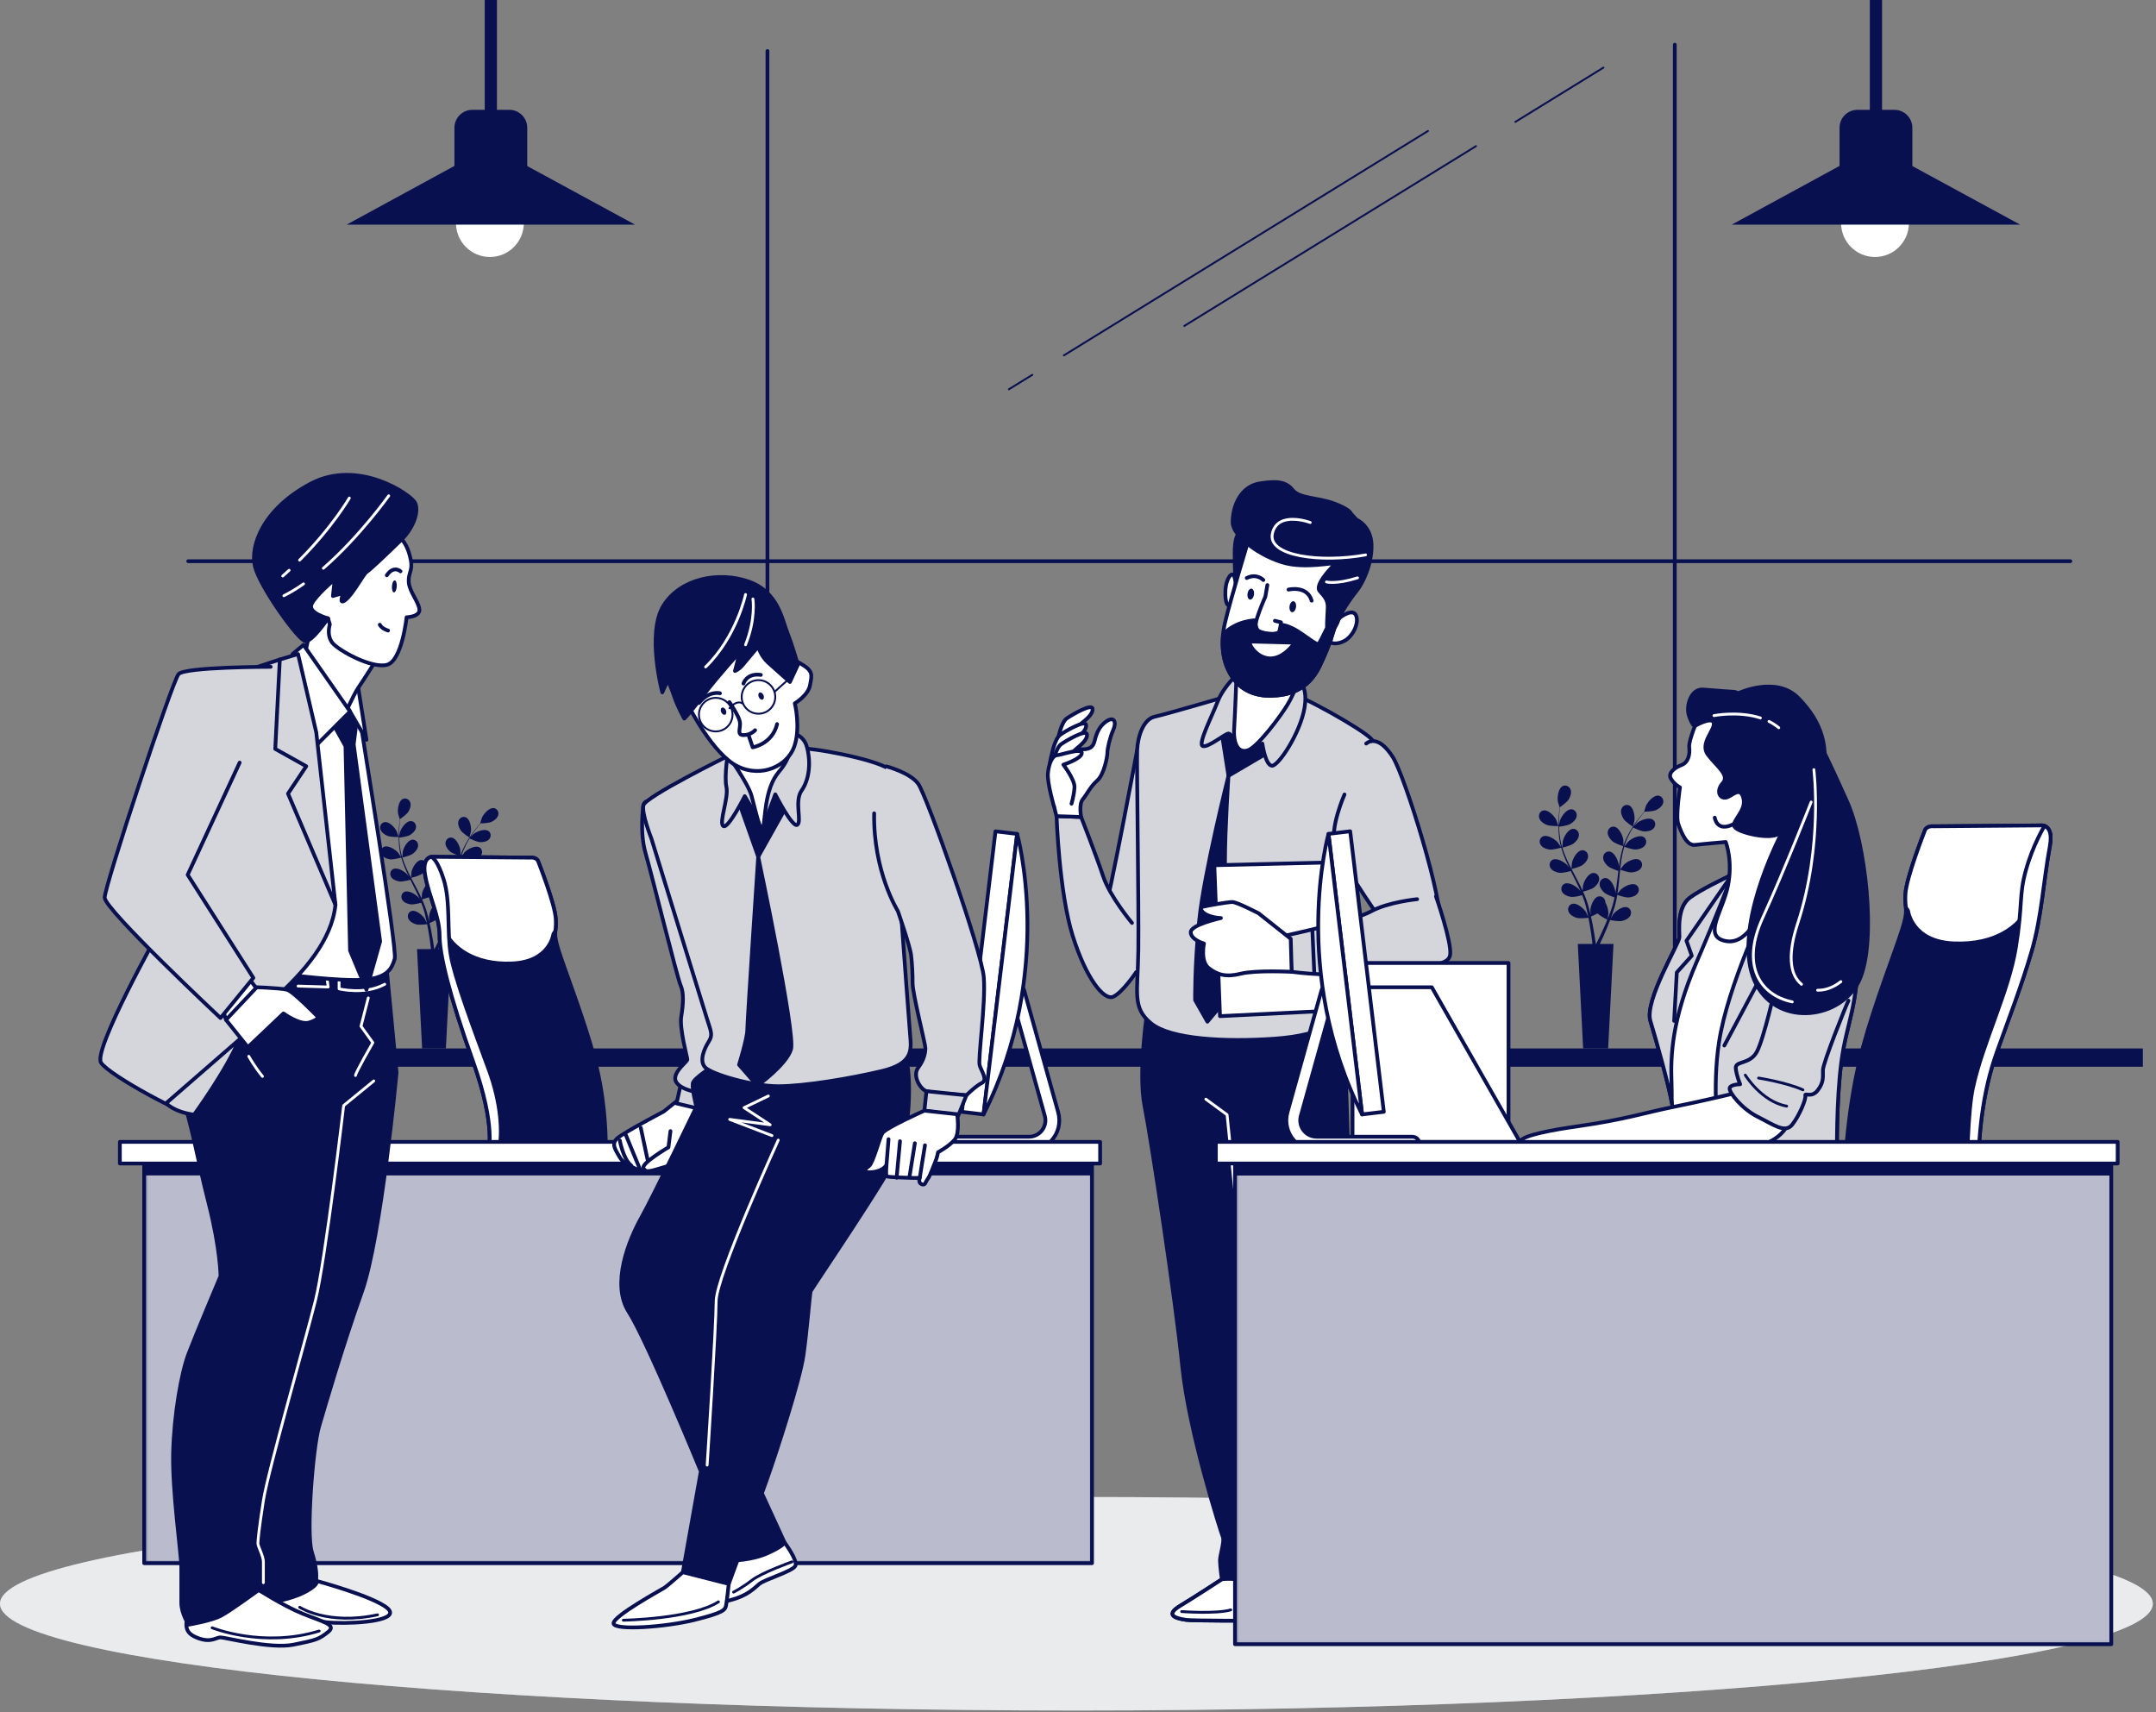 <svg width="573" height="455" viewBox="0 0 573 455" fill="none" xmlns="http://www.w3.org/2000/svg">
<rect x="0" y="0" width="573" height="455" fill="#808080" stroke="none"/>
<path d="M286.073 454.567C444.068 454.567 572.147 441.865 572.147 426.196C572.147 410.528 444.068 397.826 286.073 397.826C128.079 397.826 0 410.528 0 426.196C0 441.865 128.079 454.567 286.073 454.567Z" fill="#D4D6DB"/>
<path opacity="0.5" d="M286.073 454.567C444.068 454.567 572.147 441.865 572.147 426.196C572.147 410.528 444.068 397.826 286.073 397.826C128.079 397.826 0 410.528 0 426.196C0 441.865 128.079 454.567 286.073 454.567Z" fill="white"/>
<path d="M569.51 278.621H35.55V283.484H569.51V278.621Z" fill="#08104F"/>
<path d="M410.97 219.177C411.899 219.583 414.174 219.532 414.174 219.532C414.197 219.532 413.686 218.043 413.643 217.954C413.145 216.911 411.567 215.188 410.284 215.362C409.359 215.487 408.846 216.412 409.054 217.282C409.266 218.171 410.178 218.831 410.97 219.177Z" fill="#08104F"/>
<path d="M440.745 211.439C439.458 211.299 437.928 213.065 437.457 214.121C437.417 214.213 436.945 215.713 436.969 215.713C436.969 215.713 436.99 215.713 436.996 215.713C436.752 215.99 436.494 216.289 436.22 216.622C435.716 217.24 435.153 217.944 434.59 218.752C434.028 219.557 433.438 220.449 432.902 221.442C432.364 222.438 431.847 223.513 431.46 224.689C431.456 224.702 431.453 224.716 431.448 224.73C431.456 224.351 431.438 223.289 431.428 223.209C431.279 222.062 430.319 219.933 429.044 219.698C428.127 219.528 427.35 220.248 427.277 221.139C427.203 222.05 427.863 222.962 428.507 223.537C429.234 224.186 431.25 224.815 431.411 224.864C431.052 225.988 430.774 227.17 430.559 228.382C430.435 229.075 430.332 229.776 430.237 230.482C430.233 230.153 430.226 229.86 430.22 229.819C430.071 228.672 429.11 226.543 427.837 226.308C426.92 226.138 426.143 226.857 426.07 227.749C425.995 228.66 426.656 229.572 427.3 230.147C427.955 230.732 429.663 231.301 430.116 231.446C430.083 231.718 430.046 231.988 430.015 232.259C429.859 233.558 429.71 234.855 429.525 236.124C429.46 236.572 429.379 237.008 429.3 237.448C429.295 237.156 429.288 236.911 429.284 236.874C429.135 235.727 428.174 233.598 426.901 233.363C425.984 233.193 425.206 233.911 425.133 234.804C425.058 235.715 425.718 236.627 426.363 237.202C426.986 237.759 428.559 238.3 429.097 238.475C429.003 238.922 428.909 239.37 428.797 239.797C428.714 240.089 428.655 240.373 428.555 240.661C428.463 240.949 428.371 241.231 428.281 241.513C428.085 242.047 427.889 242.601 427.686 243.117C427.549 243.478 427.409 243.819 427.271 244.162C427.342 243.719 427.461 242.846 427.462 242.772C427.48 242.004 427.207 240.755 426.664 239.876C426.667 239.763 426.661 239.65 426.643 239.538C426.501 238.653 425.671 237.997 424.768 238.237C423.517 238.57 422.723 240.766 422.664 241.922C422.661 241.989 422.706 242.733 422.741 243.202C422.678 242.929 422.621 242.665 422.552 242.385C422.42 241.831 422.274 241.283 422.117 240.693C422.032 240.41 421.945 240.125 421.859 239.838C421.778 239.551 421.656 239.256 421.556 238.962C421.308 238.286 421.025 237.611 420.723 236.94C421.207 236.823 422.922 236.387 423.61 235.859C424.295 235.333 425.022 234.472 425.015 233.559C425.009 232.664 424.287 231.89 423.36 231.99C422.073 232.13 420.956 234.181 420.722 235.313C420.708 235.384 420.631 236.215 420.598 236.673C420.415 236.269 420.232 235.867 420.033 235.465C419.457 234.307 418.839 233.152 418.227 231.996C418.039 231.643 417.857 231.289 417.673 230.934C417.845 230.895 419.895 230.419 420.666 229.827C421.351 229.302 422.078 228.441 422.071 227.526C422.065 226.632 421.343 225.857 420.416 225.958C419.129 226.097 418.012 228.148 417.778 229.28C417.761 229.365 417.653 230.562 417.64 230.868C417.234 230.087 416.838 229.306 416.477 228.52C415.979 227.435 415.55 226.344 415.213 225.256C415.293 225.237 417.433 224.75 418.224 224.145C418.909 223.619 419.637 222.758 419.63 221.845C419.624 220.949 418.902 220.176 417.975 220.276C416.687 220.416 415.57 222.467 415.336 223.599C415.318 223.688 415.203 224.976 415.199 225.21C415.178 225.145 415.151 225.08 415.131 225.016C414.787 223.849 414.599 222.676 414.477 221.57C414.405 220.927 414.372 220.308 414.353 219.705C414.761 219.655 416.622 219.408 417.393 218.94C418.132 218.492 418.949 217.717 419.042 216.808C419.134 215.918 418.503 215.069 417.57 215.067C416.275 215.064 414.939 216.981 414.583 218.08C414.564 218.14 414.433 218.771 414.346 219.23C414.342 218.957 414.332 218.677 414.333 218.416C414.334 217.437 414.396 216.54 414.458 215.746C414.497 215.296 414.54 214.888 414.586 214.508C414.96 214.249 416.459 213.193 416.92 212.438C417.369 211.7 417.736 210.636 417.4 209.785C417.072 208.953 416.12 208.49 415.29 208.918C414.141 209.512 413.838 211.829 414.027 212.969C414.045 213.068 414.478 214.579 414.498 214.566C414.498 214.566 414.517 214.553 414.521 214.551C414.471 214.915 414.421 215.308 414.375 215.738C414.296 216.531 414.214 217.43 414.191 218.412C414.165 219.394 414.165 220.461 414.267 221.587C414.367 222.715 414.53 223.896 414.855 225.091C414.86 225.103 414.866 225.118 414.868 225.131C414.665 224.811 414.065 223.935 414.012 223.873C413.255 222.999 411.279 221.753 410.087 222.26C409.229 222.625 408.978 223.652 409.408 224.437C409.849 225.238 410.902 225.635 411.758 225.759C412.723 225.9 414.751 225.312 414.911 225.264C415.232 226.4 415.652 227.539 416.142 228.669C416.42 229.315 416.721 229.956 417.032 230.597C416.846 230.325 416.678 230.084 416.653 230.053C415.896 229.178 413.92 227.933 412.728 228.439C411.87 228.804 411.619 229.832 412.049 230.617C412.49 231.418 413.544 231.814 414.399 231.939C415.266 232.065 417.006 231.599 417.465 231.468C417.587 231.712 417.705 231.957 417.828 232.201C418.415 233.371 419.007 234.535 419.552 235.697C419.744 236.106 419.918 236.515 420.095 236.924C419.93 236.683 419.789 236.482 419.765 236.453C419.008 235.579 417.032 234.333 415.84 234.84C414.982 235.204 414.731 236.232 415.161 237.017C415.602 237.818 416.655 238.214 417.511 238.339C418.339 238.46 419.948 238.043 420.494 237.891C420.662 238.316 420.83 238.741 420.973 239.16C421.065 239.449 421.173 239.72 421.247 240.014C421.328 240.304 421.408 240.591 421.487 240.875C421.619 241.428 421.76 241.999 421.876 242.542C421.959 242.919 422.032 243.28 422.107 243.643C421.92 243.234 421.539 242.44 421.498 242.378C420.883 241.399 419.119 239.869 417.864 240.189C416.96 240.42 416.555 241.398 416.864 242.239C417.178 243.097 418.16 243.649 418.985 243.901C419.895 244.18 421.908 243.926 422.159 243.891C422.279 244.493 422.391 245.08 422.487 245.634C422.826 247.557 423.036 249.172 423.166 250.301C423.189 250.502 423.209 250.682 423.227 250.85H419.33L420.753 278.617H427.395L428.817 250.85H425.186C425.213 250.794 425.238 250.742 425.266 250.683C425.764 249.646 426.455 248.154 427.201 246.328C427.438 245.753 427.681 245.131 427.923 244.493C428.167 244.543 430.159 244.948 431.09 244.738C431.932 244.547 432.953 244.071 433.329 243.238C433.698 242.423 433.368 241.417 432.483 241.119C431.256 240.707 429.382 242.101 428.695 243.031C428.655 243.086 428.282 243.73 428.054 244.141C428.151 243.88 428.249 243.626 428.347 243.356C428.543 242.822 428.723 242.283 428.918 241.704C429.003 241.421 429.087 241.135 429.175 240.847C429.267 240.562 429.327 240.251 429.406 239.95C429.572 239.249 429.707 238.53 429.828 237.804C430.296 237.974 431.967 238.556 432.832 238.494C433.693 238.434 434.774 238.117 435.274 237.35C435.762 236.601 435.588 235.556 434.758 235.128C433.607 234.534 431.545 235.629 430.724 236.444C430.672 236.495 430.149 237.146 429.87 237.509C429.938 237.072 430.009 236.635 430.065 236.19C430.224 234.906 430.346 233.602 430.472 232.3C430.511 231.901 430.554 231.505 430.596 231.108C430.762 231.169 432.733 231.904 433.702 231.835C434.563 231.775 435.644 231.458 436.144 230.693C436.632 229.944 436.458 228.899 435.628 228.471C434.477 227.877 432.414 228.972 431.595 229.787C431.533 229.849 430.782 230.788 430.604 231.034C430.696 230.16 430.797 229.289 430.93 228.435C431.113 227.255 431.358 226.108 431.677 225.014C431.754 225.045 433.808 225.818 434.8 225.749C435.661 225.689 436.742 225.372 437.242 224.605C437.73 223.856 437.556 222.811 436.726 222.383C435.575 221.789 433.513 222.884 432.693 223.7C432.628 223.764 431.822 224.773 431.688 224.967C431.707 224.903 431.72 224.832 431.74 224.768C432.096 223.605 432.585 222.523 433.095 221.531C433.389 220.954 433.703 220.42 434.021 219.907C434.388 220.091 436.078 220.911 436.979 220.948C437.842 220.983 438.951 220.787 439.531 220.08C440.099 219.388 440.041 218.331 439.264 217.815C438.185 217.098 436.014 217.96 435.11 218.68C435.061 218.719 434.605 219.174 434.278 219.508C434.424 219.279 434.57 219.039 434.715 218.822C435.257 218.007 435.803 217.292 436.293 216.665C436.574 216.31 436.834 215.995 437.082 215.702C437.537 215.693 439.369 215.639 440.171 215.263C440.952 214.895 441.846 214.21 442.036 213.316C442.212 212.451 441.673 211.539 440.745 211.439ZM426.489 246.033C425.711 247.824 424.995 249.285 424.481 250.3C424.378 250.505 424.284 250.685 424.197 250.853H424.111C424.085 250.655 424.058 250.438 424.023 250.195C423.867 249.054 423.62 247.429 423.235 245.496C423.115 244.884 422.974 244.234 422.825 243.567C422.975 243.506 423.835 243.159 424.596 242.734C425.259 243.452 426.957 244.292 427.177 244.399C426.946 244.966 426.715 245.516 426.489 246.033Z" fill="#08104F"/>
<path d="M433.96 219.677C433.981 219.689 434.374 218.167 434.388 218.067C434.547 216.922 434.183 214.615 433.016 214.053C432.176 213.647 431.236 214.135 430.93 214.976C430.617 215.834 431.014 216.889 431.483 217.614C432.036 218.465 433.96 219.677 433.96 219.677Z" fill="#08104F"/>
<path d="M102.895 222.1C103.779 222.486 105.941 222.437 105.941 222.437C105.964 222.437 105.476 221.022 105.436 220.936C104.962 219.944 103.462 218.306 102.242 218.472C101.363 218.591 100.874 219.471 101.072 220.297C101.276 221.144 102.143 221.771 102.895 222.1Z" fill="#08104F"/>
<path d="M131.208 214.744C129.983 214.612 128.529 216.29 128.082 217.295C128.043 217.382 127.595 218.809 127.616 218.809C127.616 218.809 127.638 218.809 127.642 218.809C127.411 219.072 127.164 219.357 126.903 219.673C126.424 220.262 125.888 220.93 125.354 221.698C124.819 222.463 124.259 223.312 123.75 224.256C123.237 225.204 122.746 226.226 122.377 227.344C122.373 227.357 122.37 227.37 122.366 227.382C122.373 227.022 122.356 226.013 122.346 225.936C122.204 224.845 121.291 222.821 120.079 222.597C119.207 222.436 118.469 223.119 118.398 223.968C118.328 224.835 118.955 225.702 119.568 226.248C120.259 226.866 122.176 227.463 122.329 227.51C121.987 228.578 121.723 229.703 121.519 230.856C121.401 231.515 121.304 232.182 121.213 232.853C121.209 232.541 121.202 232.261 121.197 232.223C121.055 231.132 120.142 229.108 118.931 228.884C118.058 228.723 117.321 229.406 117.25 230.255C117.18 231.122 117.807 231.989 118.42 232.535C119.042 233.091 120.666 233.632 121.098 233.771C121.067 234.028 121.032 234.285 121.001 234.544C120.853 235.779 120.711 237.012 120.534 238.218C120.473 238.643 120.397 239.059 120.32 239.475C120.316 239.198 120.31 238.964 120.306 238.93C120.165 237.839 119.251 235.815 118.04 235.591C117.167 235.431 116.429 236.114 116.359 236.962C116.288 237.829 116.916 238.696 117.529 239.243C118.121 239.773 119.617 240.286 120.128 240.453C120.038 240.878 119.949 241.303 119.842 241.71C119.764 241.987 119.708 242.259 119.613 242.531C119.525 242.804 119.438 243.074 119.352 243.341C119.166 243.849 118.978 244.374 118.786 244.867C118.654 245.21 118.523 245.534 118.391 245.861C118.457 245.439 118.571 244.61 118.572 244.54C118.589 243.809 118.33 242.622 117.813 241.786C117.816 241.679 117.81 241.571 117.793 241.463C117.658 240.622 116.868 239.999 116.011 240.228C114.822 240.545 114.067 242.633 114.011 243.731C114.008 243.796 114.049 244.504 114.084 244.949C114.023 244.69 113.969 244.438 113.904 244.172C113.779 243.645 113.639 243.124 113.491 242.563C113.411 242.295 113.327 242.023 113.244 241.749C113.168 241.475 113.052 241.197 112.957 240.917C112.722 240.274 112.452 239.632 112.166 238.993C112.627 238.883 114.256 238.468 114.911 237.965C115.562 237.466 116.253 236.648 116.247 235.778C116.241 234.927 115.555 234.19 114.674 234.287C113.449 234.42 112.387 236.369 112.165 237.447C112.15 237.515 112.079 238.306 112.047 238.741C111.872 238.357 111.7 237.974 111.51 237.592C110.963 236.49 110.375 235.392 109.793 234.294C109.615 233.958 109.442 233.621 109.267 233.283C109.432 233.246 111.379 232.794 112.112 232.231C112.763 231.732 113.454 230.913 113.448 230.044C113.442 229.192 112.756 228.456 111.873 228.552C110.649 228.686 109.587 230.635 109.364 231.712C109.347 231.793 109.245 232.93 109.234 233.222C108.847 232.479 108.47 231.736 108.128 230.988C107.655 229.958 107.247 228.92 106.927 227.885C107.003 227.868 109.038 227.405 109.789 226.828C110.441 226.329 111.131 225.511 111.125 224.641C111.12 223.79 110.434 223.053 109.552 223.15C108.328 223.282 107.266 225.232 107.043 226.309C107.026 226.393 106.915 227.618 106.911 227.84C106.893 227.779 106.865 227.717 106.848 227.655C106.519 226.546 106.341 225.43 106.225 224.378C106.156 223.767 106.125 223.178 106.107 222.606C106.495 222.558 108.266 222.323 108.998 221.879C109.7 221.454 110.478 220.717 110.567 219.852C110.655 219.006 110.053 218.199 109.166 218.196C107.935 218.193 106.664 220.016 106.326 221.061C106.307 221.118 106.183 221.717 106.1 222.155C106.096 221.896 106.087 221.629 106.089 221.381C106.09 220.45 106.149 219.597 106.208 218.843C106.244 218.414 106.285 218.028 106.328 217.666C106.684 217.421 108.108 216.416 108.547 215.697C108.975 214.997 109.324 213.983 109.005 213.175C108.692 212.383 107.787 211.944 107 212.351C105.906 212.917 105.618 215.119 105.799 216.204C105.815 216.297 106.228 217.735 106.247 217.722C106.247 217.722 106.264 217.711 106.268 217.708C106.221 218.055 106.172 218.429 106.129 218.836C106.054 219.591 105.977 220.445 105.955 221.38C105.931 222.314 105.931 223.329 106.027 224.398C106.122 225.471 106.277 226.594 106.587 227.73C106.591 227.743 106.595 227.756 106.6 227.769C106.406 227.464 105.836 226.632 105.784 226.573C105.065 225.742 103.186 224.558 102.052 225.038C101.236 225.386 100.997 226.363 101.406 227.108C101.826 227.87 102.828 228.247 103.64 228.366C104.556 228.499 106.485 227.939 106.638 227.895C106.943 228.974 107.343 230.058 107.808 231.132C108.074 231.746 108.359 232.356 108.655 232.965C108.479 232.706 108.319 232.478 108.295 232.448C107.576 231.617 105.697 230.433 104.563 230.913C103.746 231.259 103.508 232.237 103.917 232.983C104.336 233.745 105.338 234.122 106.15 234.241C106.976 234.361 108.629 233.916 109.066 233.794C109.18 234.027 109.294 234.259 109.41 234.492C109.969 235.604 110.531 236.711 111.049 237.815C111.232 238.204 111.398 238.593 111.565 238.982C111.408 238.754 111.275 238.561 111.25 238.534C110.531 237.703 108.652 236.519 107.518 236.999C106.702 237.347 106.463 238.324 106.872 239.069C107.292 239.831 108.293 240.208 109.106 240.327C109.892 240.442 111.423 240.045 111.942 239.902C112.101 240.305 112.262 240.71 112.397 241.108C112.483 241.382 112.587 241.64 112.658 241.92C112.736 242.196 112.812 242.468 112.887 242.74C113.013 243.266 113.146 243.807 113.257 244.324C113.336 244.683 113.405 245.026 113.477 245.371C113.299 244.982 112.935 244.228 112.898 244.168C112.312 243.238 110.636 241.782 109.442 242.086C108.582 242.306 108.197 243.236 108.49 244.036C108.789 244.852 109.722 245.376 110.507 245.616C111.371 245.88 113.286 245.639 113.525 245.607C113.64 246.18 113.746 246.737 113.838 247.264C114.16 249.093 114.359 250.627 114.484 251.702C114.506 251.893 114.524 252.064 114.542 252.225H110.835L112.189 278.627H118.503L119.857 252.225H116.405C116.431 252.171 116.455 252.121 116.481 252.067C116.954 251.079 117.612 249.661 118.321 247.926C118.546 247.377 118.776 246.787 119.007 246.18C119.238 246.229 121.134 246.614 122.017 246.414C122.818 246.233 123.788 245.78 124.147 244.989C124.499 244.214 124.184 243.258 123.343 242.975C122.176 242.583 120.395 243.908 119.742 244.794C119.703 244.845 119.349 245.458 119.132 245.849C119.225 245.6 119.319 245.359 119.41 245.102C119.597 244.594 119.768 244.082 119.953 243.532C120.033 243.263 120.115 242.991 120.197 242.717C120.285 242.447 120.342 242.15 120.417 241.864C120.576 241.198 120.704 240.515 120.819 239.823C121.264 239.985 122.852 240.538 123.675 240.479C124.495 240.421 125.522 240.12 125.996 239.392C126.461 238.679 126.294 237.687 125.506 237.279C124.413 236.715 122.451 237.756 121.671 238.531C121.622 238.58 121.126 239.198 120.86 239.544C120.926 239.128 120.992 238.713 121.045 238.291C121.197 237.07 121.312 235.83 121.433 234.592C121.47 234.213 121.51 233.836 121.551 233.458C121.708 233.517 123.582 234.215 124.505 234.15C125.324 234.093 126.352 233.791 126.826 233.064C127.291 232.35 127.124 231.358 126.336 230.951C125.242 230.387 123.28 231.427 122.501 232.202C122.442 232.261 121.729 233.153 121.558 233.39C121.645 232.558 121.741 231.73 121.868 230.918C122.041 229.797 122.274 228.706 122.577 227.665C122.65 227.692 124.604 228.43 125.547 228.364C126.366 228.307 127.394 228.005 127.868 227.278C128.333 226.564 128.166 225.572 127.378 225.165C126.284 224.601 124.322 225.641 123.543 226.416C123.481 226.477 122.715 227.437 122.588 227.622C122.607 227.56 122.618 227.494 122.637 227.433C122.976 226.327 123.441 225.298 123.926 224.355C124.206 223.807 124.505 223.299 124.806 222.811C125.156 222.986 126.762 223.765 127.618 223.8C128.439 223.833 129.492 223.646 130.044 222.974C130.583 222.317 130.527 221.311 129.79 220.821C128.763 220.14 126.699 220.959 125.839 221.644C125.792 221.681 125.359 222.113 125.049 222.432C125.188 222.214 125.328 221.987 125.465 221.78C125.98 221.005 126.5 220.326 126.965 219.729C127.232 219.392 127.48 219.092 127.716 218.813C128.148 218.806 129.89 218.753 130.652 218.396C131.396 218.047 132.246 217.395 132.425 216.545C132.602 215.706 132.089 214.839 131.208 214.744ZM117.652 247.636C116.913 249.338 116.231 250.729 115.742 251.693C115.643 251.887 115.555 252.059 115.472 252.219H115.39C115.366 252.031 115.34 251.824 115.307 251.593C115.157 250.508 114.923 248.963 114.557 247.125C114.444 246.543 114.309 245.925 114.167 245.29C114.311 245.233 115.127 244.903 115.851 244.498C116.481 245.18 118.096 245.979 118.305 246.081C118.086 246.622 117.866 247.145 117.652 247.636Z" fill="#08104F"/>
<path d="M124.756 222.574C124.774 222.586 125.149 221.138 125.162 221.044C125.314 219.955 124.967 217.762 123.857 217.226C123.058 216.84 122.165 217.304 121.875 218.105C121.578 218.921 121.954 219.923 122.4 220.614C122.926 221.423 124.756 222.574 124.756 222.574Z" fill="#08104F"/>
<path d="M445.11 281.492V11.877" stroke="#08104F" stroke-miterlimit="10" stroke-linecap="round" stroke-linejoin="round"/>
<path d="M203.967 281.492V13.555" stroke="#08104F" stroke-miterlimit="10" stroke-linecap="round" stroke-linejoin="round"/>
<path d="M50.024 149.139H550.235" stroke="#08104F" stroke-miterlimit="10" stroke-linecap="round" stroke-linejoin="round"/>
<path d="M140.123 44.848H120.775V33.948C120.775 31.318 122.907 29.186 125.537 29.186H135.362C137.991 29.186 140.123 31.318 140.123 33.948V44.848Z" fill="#08104F"/>
<path d="M139.216 59.279C139.216 64.258 135.179 68.293 130.202 68.293C125.222 68.293 121.186 64.257 121.186 59.279C121.186 54.301 125.222 50.265 130.202 50.265C135.179 50.263 139.216 54.3 139.216 59.279Z" fill="white"/>
<path d="M168.783 59.703H92.115L120.872 44.042H139.964L168.783 59.703Z" fill="#08104F"/>
<path d="M132.07 0H128.828V31.34H132.07V0Z" fill="#08104F"/>
<path d="M508.241 44.848H488.895V33.948C488.895 31.318 491.027 29.186 493.656 29.186H503.481C506.111 29.186 508.243 31.318 508.243 33.948V44.848H508.241Z" fill="#08104F"/>
<path d="M498.318 68.293C503.297 68.293 507.333 64.257 507.333 59.279C507.333 54.3 503.297 50.265 498.318 50.265C493.34 50.265 489.304 54.3 489.304 59.279C489.304 64.257 493.34 68.293 498.318 68.293Z" fill="white"/>
<path d="M536.901 59.703H460.234L488.99 44.042H508.082L536.901 59.703Z" fill="#08104F"/>
<path d="M500.189 0H496.946V31.34H500.189V0Z" fill="#08104F"/>
<path d="M274.362 99.608L268.124 103.454" stroke="#08104F" stroke-width="0.5" stroke-miterlimit="10" stroke-linecap="round" stroke-linejoin="round"/>
<path d="M379.515 34.807L282.743 94.444" stroke="#08104F" stroke-width="0.5" stroke-miterlimit="10" stroke-linecap="round" stroke-linejoin="round"/>
<path d="M392.283 38.835L314.752 86.616" stroke="#08104F" stroke-width="0.5" stroke-miterlimit="10" stroke-linecap="round" stroke-linejoin="round"/>
<path d="M426.143 17.967L402.728 32.397" stroke="#08104F" stroke-width="0.5" stroke-miterlimit="10" stroke-linecap="round" stroke-linejoin="round"/>
<path d="M304.934 268.537C304.934 268.537 302.428 285.081 304.182 293.856C305.938 302.63 312.454 345.496 314.21 363.044C315.964 380.591 324.487 407.163 324.989 408.417C325.49 409.671 324.237 413.18 324.237 414.684C324.237 416.189 324.738 419.698 324.738 419.698C324.738 419.698 317.468 424.461 313.709 426.717C309.948 428.973 311.704 429.975 315.213 430.478C318.723 430.979 368.358 430.478 368.358 430.478C368.358 430.478 369.611 430.227 368.107 427.972C366.602 425.715 356.325 418.696 356.325 418.696C356.325 418.696 356.074 417.192 356.074 413.682C356.074 410.173 353.065 403.906 353.065 403.906C353.065 403.906 358.58 363.797 357.327 353.269C356.074 342.74 355.572 331.961 357.578 322.435C359.583 312.909 356.575 270.545 357.077 268.54C357.578 266.535 356.576 264.278 356.576 264.278C356.576 264.278 340.783 270.545 327.497 271.549C314.21 272.548 304.934 268.537 304.934 268.537Z" fill="#08104F" stroke="#08104F" stroke-miterlimit="10" stroke-linecap="round"/>
<path d="M368.107 427.968C366.602 425.712 356.325 418.693 356.325 418.693C356.325 418.693 356.298 418.518 356.263 418.19C347.071 420.948 339.299 427.41 339.299 427.41C339.299 427.41 340.114 426.322 335.494 422.517C330.873 418.711 324.74 419.695 324.74 419.695C324.74 419.695 317.469 424.457 313.71 426.714C309.95 428.97 311.705 429.972 315.215 430.474C318.724 430.977 368.359 430.474 368.359 430.474C368.359 430.474 369.61 430.225 368.107 427.968Z" fill="white" stroke="#08104F" stroke-miterlimit="10" stroke-linecap="round" stroke-linejoin="round"/>
<path d="M314.052 428.275C314.052 428.275 323.273 428.95 327.097 427.826" stroke="#08104F" stroke-width="0.75" stroke-miterlimit="10" stroke-linecap="round" stroke-linejoin="round"/>
<path d="M302.222 199.326C302.222 199.326 294.989 238.061 293.187 243.918C291.386 249.774 292.06 263.288 297.466 261.712C302.872 260.136 304.673 252.028 305.124 249.774C305.575 247.522 306.025 208.105 306.025 201.349C306.025 194.589 302.222 199.326 302.222 199.326Z" fill="#D4D6DB" stroke="#08104F" stroke-miterlimit="10" stroke-linecap="round" stroke-linejoin="round"/>
<path d="M328.36 184.39C328.36 184.39 309.846 189.836 306.889 190.457C303.934 191.08 302.378 195.591 302.221 199.325C302.066 203.058 302.688 241.176 302.533 252.533C302.378 263.891 300.822 267.779 305.956 271.981C311.091 276.181 325.559 276.96 338.783 276.026C352.008 275.093 357.92 271.048 357.92 265.135C357.92 259.223 356.987 231.219 356.987 231.219C356.987 231.219 358.386 214.883 361.655 207.883C364.922 200.881 366.789 198.703 364.3 196.214C361.811 193.725 346.408 184.858 340.341 183.145C334.271 181.434 328.36 184.39 328.36 184.39Z" fill="#D4D6DB" stroke="#08104F" stroke-miterlimit="10" stroke-linecap="round" stroke-linejoin="round"/>
<path d="M324.781 195.282L326.492 206.172L338.938 198.86L333.493 189.992C333.493 189.992 325.869 192.325 324.781 195.282Z" fill="#08104F" stroke="#08104F" stroke-miterlimit="10" stroke-linecap="round" stroke-linejoin="round"/>
<path d="M329.339 178.75C329.339 178.75 325.327 182.093 323.589 186.507C321.85 190.92 318.239 197.875 319.71 198.275C321.181 198.676 325.595 194.932 326.531 194.932C327.467 194.932 329.34 199.48 329.874 199.613C330.409 199.747 335.491 197.606 335.491 197.606C335.491 197.606 336.293 203.357 338.031 203.491C339.77 203.625 345.655 194.665 346.724 187.978C347.793 181.29 344.317 180.221 343.648 180.088C342.98 179.953 335.089 176.476 329.339 178.75Z" fill="#D4D6DB" stroke="#08104F" stroke-miterlimit="10" stroke-linecap="round" stroke-linejoin="round"/>
<path d="M328.403 156.951C328.403 156.951 328.136 150.799 328.136 147.055C328.136 143.31 328.671 141.304 330.945 140.502C333.218 139.7 333.887 143.176 333.754 145.049C333.619 146.921 328.403 156.951 328.403 156.951Z" fill="#08104F" stroke="#08104F" stroke-miterlimit="10" stroke-linecap="round" stroke-linejoin="round"/>
<path d="M328.403 155.479C328.403 155.479 328.269 150.932 326.664 153.339C325.06 155.746 325.595 161.362 326.664 160.828C327.734 160.293 328.403 155.479 328.403 155.479Z" fill="white" stroke="#08104F" stroke-miterlimit="10" stroke-linecap="round" stroke-linejoin="round"/>
<path d="M328.67 178.481C328.67 178.481 328.268 189.314 328.001 193.595C327.734 197.875 329.205 200.282 331.746 199.345C334.286 198.409 340.438 190.25 342.312 187.041C344.183 183.831 345.388 180.086 345.388 180.086C345.388 180.086 336.16 182.895 328.67 178.481Z" fill="white" stroke="#08104F" stroke-miterlimit="10" stroke-linecap="round" stroke-linejoin="round"/>
<path d="M331.746 143.71C331.746 143.71 326.931 159.625 325.594 165.375C324.256 171.125 324.925 175.941 327.332 179.684C329.739 183.429 333.617 185.034 337.898 184.901C342.178 184.767 347.526 183.696 350.737 177.01C353.947 170.323 354.482 166.98 355.151 165.642C355.82 164.304 358.227 157.35 359.565 152.938C360.903 148.524 358.26 143.219 353.146 140.233C351.567 139.313 341.11 132.709 331.746 143.71Z" fill="white" stroke="#08104F" stroke-miterlimit="10" stroke-linecap="round" stroke-linejoin="round"/>
<path d="M356.087 164.172C356.087 164.172 359.43 161.498 360.366 163.503C361.302 165.509 359.563 169.12 357.29 170.324C355.016 171.529 353.545 170.725 353.545 170.725C353.545 170.725 354.616 165.644 356.087 164.172Z" fill="white" stroke="#08104F" stroke-miterlimit="10" stroke-linecap="round" stroke-linejoin="round"/>
<path d="M360.499 138.093L359.028 136.488C359.028 136.488 358.895 135.419 354.614 133.814C350.334 132.21 345.386 132.477 343.648 130.336C341.91 128.196 339.903 127.662 334.822 128.465C329.739 129.267 327.601 134.483 327.601 138.762C327.601 143.041 336.829 149.059 343.248 149.995C349.667 150.931 355.952 148.926 354.616 150.129C353.278 151.333 349.4 155.612 350.737 157.083C352.075 158.555 352.878 159.49 352.878 161.229C352.878 162.42 352.626 165.18 352.684 166.844C352.171 167.894 350.795 170.693 350.47 171.126C350.07 171.661 346.325 168.451 344.051 167.247C341.778 166.043 340.575 166.043 340.575 166.043C340.575 166.043 340.441 168.05 339.506 168.316C338.57 168.583 335.36 168.583 334.423 167.648C333.487 166.712 333.754 164.839 333.754 164.839C333.754 164.839 328.519 164.851 325.063 168.618C324.608 172.95 325.396 176.669 327.334 179.683C329.741 183.428 333.619 185.033 337.899 184.899C342.18 184.766 347.528 183.695 350.739 177.009C353.242 171.794 354.115 168.631 354.696 166.85C355.074 166.297 355.43 165.609 355.687 164.839C356.356 162.832 358.763 159.222 360.501 157.082C362.239 154.942 364.646 149.86 364.513 144.778C364.378 139.698 360.499 138.093 360.499 138.093Z" fill="#08104F" stroke="#08104F" stroke-miterlimit="10" stroke-linecap="round" stroke-linejoin="round"/>
<path d="M348.222 138.856C348.222 138.856 339.61 135.627 338.175 141.727C336.739 147.827 351.093 149.621 362.935 147.468" stroke="white" stroke-width="0.75" stroke-miterlimit="10" stroke-linecap="round" stroke-linejoin="round"/>
<path d="M352.529 154.646C352.529 154.646 355.04 155.364 360.782 153.569" stroke="white" stroke-width="0.75" stroke-miterlimit="10" stroke-linecap="round" stroke-linejoin="round"/>
<path d="M336.828 155.48L336.293 158.556C336.293 158.556 332.817 166.313 333.752 167.249C334.688 168.185 339.637 169.256 340.038 167.65C340.44 166.045 340.44 165.376 340.44 165.376L338.835 164.975" stroke="#08104F" stroke-miterlimit="10" stroke-linecap="round" stroke-linejoin="round"/>
<path d="M342.445 156.683C342.445 156.683 347.393 155.479 348.597 159.626" stroke="#08104F" stroke-miterlimit="10" stroke-linecap="round" stroke-linejoin="round"/>
<path d="M335.758 154.141C335.758 154.141 334.019 152.27 331.344 153.606" stroke="#08104F" stroke-miterlimit="10" stroke-linecap="round" stroke-linejoin="round"/>
<path d="M344.443 161.348C344.333 162.153 343.857 162.753 343.382 162.687C342.907 162.622 342.61 161.916 342.721 161.111C342.831 160.306 343.306 159.706 343.781 159.772C344.256 159.838 344.554 160.544 344.443 161.348Z" fill="#08104F"/>
<path d="M333.276 158.005C333.165 158.81 332.69 159.41 332.215 159.344C331.74 159.279 331.443 158.573 331.553 157.768C331.664 156.963 332.139 156.363 332.614 156.429C333.091 156.495 333.386 157.2 333.276 158.005Z" fill="#08104F"/>
<path d="M343.114 171.26C337.516 177.899 333.055 172.414 332.683 170.993L343.114 171.26Z" fill="white"/>
<path d="M326.492 206.171C326.492 206.171 319.958 232.153 318.714 244.599C317.469 257.045 317.624 265.758 317.624 265.758L320.891 271.514L325.714 265.758C325.714 265.758 325.559 238.065 325.559 229.197C325.558 220.328 326.492 206.171 326.492 206.171Z" fill="#08104F" stroke="#08104F" stroke-miterlimit="10" stroke-linecap="round" stroke-linejoin="round"/>
<path d="M357.327 211.13C357.327 211.13 353.317 220.155 354.821 224.668C356.325 229.18 369.11 247.981 370.363 248.733C371.616 249.485 381.393 251.742 382.647 245.976C383.9 240.21 373.372 206.118 370.113 201.104C366.855 196.091 364.347 196.592 363.094 197.595" fill="#D4D6DB"/>
<path d="M357.327 211.13C357.327 211.13 353.317 220.155 354.821 224.668C356.325 229.18 369.11 247.981 370.363 248.733C371.616 249.485 381.393 251.742 382.647 245.976C383.9 240.21 373.372 206.118 370.113 201.104C366.855 196.091 364.347 196.592 363.094 197.595" stroke="#08104F" stroke-miterlimit="10" stroke-linecap="round" stroke-linejoin="round"/>
<path d="M322.733 229.932L324.237 270.041L354.819 268.538L354.067 229.18L322.733 229.932Z" fill="white" stroke="#08104F" stroke-miterlimit="10" stroke-linecap="round" stroke-linejoin="round"/>
<path d="M376.629 238.958C376.629 238.958 368.857 239.71 364.345 242.216C359.832 244.722 342.284 248.483 342.284 248.483L343.288 258.259C343.288 258.259 355.821 260.015 367.102 258.259C378.383 256.504 384.901 257.006 385.402 253.746C385.903 250.488 381.641 238.204 381.641 238.204" fill="#D4D6DB"/>
<path d="M376.629 238.958C376.629 238.958 368.857 239.71 364.345 242.216C359.832 244.722 342.284 248.483 342.284 248.483L343.288 258.259C343.288 258.259 355.821 260.015 367.102 258.259C378.383 256.504 384.901 257.006 385.402 253.746C385.903 250.488 381.641 238.204 381.641 238.204" stroke="#08104F" stroke-miterlimit="10" stroke-linecap="round" stroke-linejoin="round"/>
<path d="M348.804 247.479L349.305 258.759" stroke="#08104F" stroke-miterlimit="10" stroke-linecap="round" stroke-linejoin="round"/>
<path d="M343.038 249.485L334.515 242.718C334.515 242.718 328.749 239.709 327.496 239.709C326.242 239.709 320.728 240.712 319.724 240.962C318.721 241.213 319.224 242.466 320.978 243.218C322.732 243.971 324.487 243.971 324.487 243.971C324.487 243.971 316.465 245.726 316.465 247.731C316.465 249.737 319.974 250.74 319.974 250.74C319.974 250.74 318.971 255.502 321.227 257.258C323.484 259.013 325.74 259.764 329.751 258.762C333.761 257.76 343.288 258.261 343.288 258.261L343.038 249.485Z" fill="white" stroke="#08104F" stroke-miterlimit="10" stroke-linecap="round" stroke-linejoin="round"/>
<path d="M300.845 245.268C300.845 245.268 294.989 238.284 293.187 232.88C291.386 227.475 287.331 217.114 287.331 217.114L280.798 216.889C280.798 216.889 281.475 237.16 285.077 248.646C288.682 260.134 293.411 265.99 295.889 264.863C298.366 263.737 301.97 258.331 301.97 258.331" fill="#D4D6DB"/>
<path d="M300.845 245.268C300.845 245.268 294.989 238.284 293.187 232.88C291.386 227.475 287.331 217.114 287.331 217.114L280.798 216.889C280.798 216.889 281.475 237.16 285.077 248.646C288.682 260.134 293.411 265.99 295.889 264.863C298.366 263.737 301.97 258.331 301.97 258.331" stroke="#08104F" stroke-miterlimit="10" stroke-linecap="round" stroke-linejoin="round"/>
<path d="M294.089 191.661C292.062 193.013 291.386 195.04 290.935 196.841C290.484 198.643 289.584 199.319 286.656 199.093C285.42 198.999 284.512 199.211 283.715 199.831C283.603 199.317 283.52 198.789 283.52 198.318C283.52 196.724 286.254 193.191 287.507 192.166C288.76 191.142 290.583 189.66 290.355 188.292C290.127 186.926 285 189.887 283.52 190.913C282.039 191.938 281.242 196.154 281.242 196.154C280.371 199.083 280.491 202.448 281.028 204.117C280.879 204.462 280.734 204.789 280.576 205.177C278.549 210.132 280.801 216.889 280.801 216.889L287.334 217.115C287.334 217.115 286.658 213.736 287.784 212.385C288.911 211.033 289.811 209.006 291.614 207.43C293.415 205.853 294.317 201.123 294.317 199.998C294.317 198.871 294.993 195.943 295.893 193.916C296.791 191.886 296.115 190.31 294.089 191.661Z" fill="white" stroke="#08104F" stroke-miterlimit="10" stroke-linecap="round" stroke-linejoin="round"/>
<path d="M279.531 200.483C279.531 200.483 280.329 196.267 281.809 195.242C283.29 194.217 288.417 191.255 288.644 192.621C288.872 193.988 287.05 195.469 285.796 196.495C284.543 197.52 281.809 201.053 281.809 202.647C281.809 204.242 282.72 206.521 282.72 206.521C282.72 206.521 281.354 209.142 280.214 209.484C279.076 209.826 278.278 204.699 279.531 200.483Z" fill="white" stroke="#08104F" stroke-miterlimit="10" stroke-linecap="round" stroke-linejoin="round"/>
<path d="M279.759 202.989C279.759 202.989 280.557 198.773 282.039 197.748C283.52 196.723 288.647 193.761 288.874 195.127C289.102 196.494 287.279 197.975 286.026 199.001C284.773 200.026 282.039 203.559 282.039 205.153C282.039 206.748 282.95 209.027 282.95 209.027C282.95 209.027 281.584 211.648 280.444 211.99C279.303 212.332 278.506 207.204 279.759 202.989Z" fill="white" stroke="#08104F" stroke-miterlimit="10" stroke-linecap="round" stroke-linejoin="round"/>
<path d="M280.101 214.268C280.101 214.268 278.278 208.001 278.506 205.495C278.734 202.989 279.646 200.824 280.899 200.709C282.152 200.596 287.507 198.658 287.507 200.139C287.507 201.621 282.608 203.215 282.608 203.215C282.608 203.215 285.684 207.203 285.571 209.254C285.458 211.305 284.773 213.583 284.773 213.583" fill="white"/>
<path d="M280.101 214.268C280.101 214.268 278.278 208.001 278.506 205.495C278.734 202.989 279.646 200.824 280.899 200.709C282.152 200.596 287.507 198.658 287.507 200.139C287.507 201.621 282.608 203.215 282.608 203.215C282.608 203.215 285.684 207.203 285.571 209.254C285.458 211.305 284.773 213.583 284.773 213.583" stroke="#08104F" stroke-miterlimit="10" stroke-linecap="round" stroke-linejoin="round"/>
<path d="M320.477 292.101L326.118 296.237L339.277 425.588" stroke="white" stroke-width="0.75" stroke-miterlimit="10" stroke-linecap="round" stroke-linejoin="round"/>
<path d="M143.055 228.968C143.055 228.968 147.496 240.175 147.707 244.194C147.918 248.212 146.862 247.578 148.553 252.864C150.245 258.151 155.108 270.627 157.857 280.778C160.606 290.929 161.029 299.81 161.029 306.154H129.732C129.732 306.154 132.059 299.81 125.715 282.047C119.37 264.283 116.832 253.71 116.832 248.634C116.832 243.559 114.084 238.483 113.026 232.773C111.968 227.063 115.353 227.698 115.353 227.698L140.941 227.909C140.941 227.909 142.632 227.699 143.055 228.968Z" fill="#08104F" stroke="#08104F" stroke-miterlimit="10" stroke-linecap="round" stroke-linejoin="round"/>
<path d="M112.846 230.232C113.099 227.279 115.353 227.698 115.353 227.698L140.941 227.909C140.941 227.909 142.633 227.698 143.055 228.967C143.055 228.967 147.496 240.174 147.707 244.194C147.789 245.747 147.682 246.605 147.617 247.379L147.073 248.213C147.073 248.213 146.228 255.613 136.077 256.037C125.926 256.46 120.217 251.807 118.101 247.367C115.987 242.926 115.14 235.736 113.449 231.508C113.279 231.08 113.07 230.655 112.846 230.232Z" fill="white" stroke="#08104F" stroke-miterlimit="10" stroke-linecap="round" stroke-linejoin="round"/>
<path d="M116.833 248.633C116.833 243.558 114.084 238.482 113.026 232.772C112.295 228.826 113.685 227.911 114.613 227.723C114.981 227.843 116.283 228.618 117.89 233.619C119.794 239.54 118.736 247.364 119.794 253.709C120.852 260.053 126.138 274.009 129.945 284.371C133.08 292.906 133.771 301.146 132.501 306.153H129.734C129.734 306.153 132.06 299.809 125.716 282.046C119.37 264.282 116.833 253.709 116.833 248.633Z" fill="white" stroke="#08104F" stroke-miterlimit="10" stroke-linecap="round" stroke-linejoin="round"/>
<path d="M273.487 305.772H248.02C247.003 305.772 246.177 304.946 246.177 303.929C246.177 302.911 247.003 302.086 248.02 302.086H273.487C274.71 302.086 275.885 301.566 276.709 300.66C277.722 299.545 278.087 298.012 277.681 296.561L268.647 264.186C268.372 263.206 268.945 262.189 269.925 261.917C270.902 261.641 271.922 262.217 272.195 263.196L281.229 295.57C281.975 298.25 281.305 301.078 279.433 303.138C277.915 304.814 275.746 305.772 273.487 305.772Z" fill="white" stroke="#08104F" stroke-miterlimit="10" stroke-linecap="round" stroke-linejoin="round"/>
<path d="M270.335 221.611L264.569 220.92L255.634 295.467L261.401 296.158L270.335 221.611Z" fill="white" stroke="#08104F" stroke-miterlimit="10" stroke-linecap="round" stroke-linejoin="round"/>
<path d="M270.329 221.614C270.329 221.614 280.569 258.163 261.391 296.161L270.329 221.614Z" fill="white" stroke="#08104F" stroke-miterlimit="10" stroke-linecap="round" stroke-linejoin="round"/>
<path d="M290.226 305.609H38.317V415.416H290.226V305.609Z" fill="#08104F"/>
<mask id="mask0_137_1073" style="mask-type:luminance" maskUnits="userSpaceOnUse" x="38" y="305" width="253" height="111">
<path d="M290.226 305.609H38.317V415.416H290.226V305.609Z" fill="white"/>
</mask>
<g mask="url(#mask0_137_1073)">
<path opacity="0.72" d="M290.226 305.609H38.317V415.416H290.226V305.609Z" fill="white"/>
</g>
<path d="M290.226 305.609H38.317V415.416H290.226V305.609Z" stroke="#08104F" stroke-miterlimit="10" stroke-linecap="round" stroke-linejoin="round"/>
<path d="M290.286 308.724H38.343V312.367H290.286V308.724Z" fill="#08104F"/>
<path d="M292.379 303.456H31.858V309.198H292.379V303.456Z" fill="white" stroke="#08104F" stroke-miterlimit="10" stroke-linecap="round" stroke-linejoin="round"/>
<path d="M542.201 219.357L513.892 219.591C513.892 219.591 512.02 219.357 511.553 220.761C511.553 220.761 506.639 233.16 506.405 237.605C506.171 242.05 507.341 241.349 505.469 247.198C503.598 253.047 498.216 266.849 495.175 278.081C491.087 293.174 490.022 309.193 489.762 324.773C489.72 327.273 488.226 348.784 492.117 348.784C495.347 348.784 525.131 352.731 525.49 346.989C526.92 324.104 522.787 301.742 530.736 279.485C533.824 270.841 537.363 261.712 539.983 252.669C542.613 243.589 543.06 234.229 544.773 224.975C545.944 218.655 542.201 219.357 542.201 219.357Z" fill="#08104F" stroke="#08104F" stroke-miterlimit="10" stroke-linecap="round" stroke-linejoin="round"/>
<path d="M544.974 222.16C544.695 218.893 542.202 219.357 542.202 219.357L513.894 219.591C513.894 219.591 512.022 219.357 511.554 220.76C511.554 220.76 506.641 233.161 506.407 237.605C506.316 239.324 506.435 240.272 506.507 241.128L507.109 242.05C507.109 242.05 508.044 250.239 519.273 250.707C530.504 251.175 536.819 246.027 539.159 241.114C541.499 236.201 542.435 228.247 544.306 223.568C544.494 223.099 544.727 222.629 544.974 222.16Z" fill="white" stroke="#08104F" stroke-miterlimit="10" stroke-linecap="round" stroke-linejoin="round"/>
<path d="M538.411 231.298C536.512 238.133 537.652 240.031 535.753 251.802C533.854 263.574 527.02 276.863 524.362 289.013C521.704 301.164 522.843 344.07 523.222 345.967C523.367 346.691 523.402 347.854 523.389 349.018C524.663 348.541 525.435 347.882 525.491 346.987C526.921 324.101 522.789 301.739 530.738 279.481C533.825 270.837 537.365 261.708 539.984 252.665C542.614 243.585 543.062 234.225 544.774 224.971C545.493 221.09 544.358 219.862 543.375 219.489L543.348 219.527C543.348 219.527 540.309 224.464 538.411 231.298Z" fill="white" stroke="#08104F" stroke-miterlimit="10" stroke-linecap="round" stroke-linejoin="round"/>
<path d="M461.316 231.99C461.316 231.99 452.659 235.968 449.151 238.541C445.641 241.115 446.343 247.432 446.343 249.07C446.343 250.707 436.985 265.914 438.622 271.295C440.26 276.676 444.238 290.947 444.472 294.222C444.706 297.498 444.004 306.855 444.004 306.855H488.22C488.22 306.855 487.987 292.585 489.39 282.056C490.794 271.528 493.836 267.786 493.836 251.642C493.836 235.498 476.29 232.458 471.844 231.99C467.399 231.522 461.316 231.99 461.316 231.99Z" fill="white" stroke="#08104F" stroke-miterlimit="10" stroke-linecap="round" stroke-linejoin="round"/>
<path d="M438.622 271.294C440.105 276.165 443.496 288.299 444.301 292.987C444.308 290.974 444.294 289.041 444.238 287.437C444.004 280.652 444.238 271.061 451.023 255.386C456.237 243.34 459.232 235.458 460.343 232.445C457.99 233.558 451.946 236.49 449.151 238.54C445.641 241.114 446.343 247.431 446.343 249.068C446.343 250.706 436.985 265.913 438.622 271.294Z" fill="#D4D6DB" stroke="#08104F" stroke-miterlimit="10" stroke-linecap="round" stroke-linejoin="round"/>
<path d="M403.296 304.983C403.296 304.983 400.239 309.607 398.093 312.558C395.947 315.509 392.459 321.143 394.874 321.411C397.288 321.68 399.971 319.265 402.655 317.923C405.338 316.581 406.68 313.093 406.68 313.093C406.68 313.093 405.874 318.19 407.753 317.118C409.631 316.044 409.631 312.29 409.631 309.874C409.631 307.459 410.168 303.703 410.168 303.703C410.168 303.703 406.622 300.628 403.296 304.983Z" fill="white" stroke="#08104F" stroke-miterlimit="10" stroke-linecap="round" stroke-linejoin="round"/>
<path d="M404.732 310.964C404.732 310.964 391.688 310.964 389.566 312.177C387.443 313.39 380.162 347.665 374.097 361.617C374.097 361.617 369.244 373.75 365.301 379.512C363.92 381.53 357.415 384.062 352.864 385.275C348.314 386.488 346.494 387.398 347.101 388.611C347.709 389.823 357.11 391.946 361.358 392.554C365.603 393.161 368.333 391.946 369.546 391.946C370.759 391.946 372.276 393.462 374.702 392.554C377.128 391.644 375.612 385.273 375.612 381.635C375.612 377.996 380.162 364.953 385.318 359.493C390.474 354.032 400.484 333.105 402.607 326.734C404.73 320.364 405.337 318.848 405.337 318.848" fill="white"/>
<path d="M404.732 310.964C404.732 310.964 391.688 310.964 389.566 312.177C387.443 313.39 380.162 347.665 374.097 361.617C374.097 361.617 369.244 373.75 365.301 379.512C363.92 381.53 357.415 384.062 352.864 385.275C348.314 386.488 346.494 387.398 347.101 388.611C347.709 389.823 357.11 391.946 361.358 392.554C365.603 393.161 368.333 391.946 369.546 391.946C370.759 391.946 372.276 393.462 374.702 392.554C377.128 391.644 375.612 385.273 375.612 381.635C375.612 377.996 380.162 364.953 385.318 359.493C390.474 354.032 400.484 333.105 402.607 326.734C404.73 320.364 405.337 318.848 405.337 318.848" stroke="#08104F" stroke-miterlimit="10" stroke-linecap="round" stroke-linejoin="round"/>
<path d="M401.585 318.247C401.585 318.247 393.862 321.006 393.862 330.385C393.862 339.764 407.654 399.349 407.654 402.659C407.654 405.969 407.654 412.038 401.034 418.107C400.041 419.017 394.282 423.066 394.945 424.932C396.039 427.995 403.747 425.016 405.629 424.208C409.021 422.75 412.791 416.782 416.482 417.006C420.407 417.242 420.896 415.351 420.896 411.488C420.896 407.625 416.628 402.765 416.076 397.249C415.524 391.731 413.763 372.245 415.41 362.926C416.927 354.336 409.309 332.594 409.309 332.594C409.309 332.594 432.737 346.932 453.397 341.933C474.056 336.933 434.135 328.18 428.067 323.766C421.999 319.351 406.552 314.937 401.585 318.247Z" fill="white" stroke="#08104F" stroke-miterlimit="10" stroke-linecap="round" stroke-linejoin="round"/>
<path d="M394.419 317.637C394.419 317.637 404.732 328.861 417.774 334.016L422.324 311.874C422.324 311.874 402.912 308.538 389.566 312.177" fill="white"/>
<path d="M394.419 317.637C394.419 317.637 404.732 328.861 417.774 334.016L422.324 311.874C422.324 311.874 402.912 308.538 389.566 312.177" stroke="#08104F" stroke-miterlimit="10" stroke-linecap="round" stroke-linejoin="round"/>
<path d="M488.22 306.856C488.22 306.856 487.986 292.585 489.39 282.057C490.794 271.528 493.836 267.786 493.836 251.642C493.836 236.621 478.646 232.945 472.955 232.13C471.896 233.992 470.067 237.363 469.739 239.008C469.271 241.348 459.21 261.702 456.87 276.909C455 289.064 456.568 302.105 457.272 306.856H444.004L444.618 311.627L419.792 310.523L413.528 335.229C413.528 335.229 426.916 340.936 436.58 344.935C446.243 348.934 465.727 352.594 477.391 348.928C487.005 345.906 494.166 340.719 492.868 329.873C491.94 322.108 490.293 314.397 488.22 306.856Z" fill="#D4D6DB" stroke="#08104F" stroke-miterlimit="10" stroke-linecap="round" stroke-linejoin="round"/>
<path d="M460.343 232.445L448.215 250.004L449.619 253.982L445.641 258.427L444.94 271.294" stroke="#08104F" stroke-miterlimit="10" stroke-linecap="round" stroke-linejoin="round"/>
<path d="M471.61 239.008L470.908 253.046L465.995 256.087L467.867 259.831L458.276 277.845" stroke="#08104F" stroke-miterlimit="10" stroke-linecap="round" stroke-linejoin="round"/>
<path d="M451.482 190.469C451.482 190.469 448.715 196.703 448.943 198.56C449.171 200.418 448.732 202.594 446.932 203.287C445.132 203.98 443.184 205.399 444.081 206.939C444.978 208.479 446.485 209.235 446.485 209.235C446.485 209.235 445.311 216.923 446.033 218.956C446.755 220.988 448.171 224.821 450.493 224.535C452.815 224.249 458.649 223.766 458.649 223.766C458.649 223.766 460.615 228.715 459.211 235.498C457.808 242.283 452.66 248.599 458.276 250.003C463.891 251.407 467.166 244.154 469.74 239.007C472.314 233.859 473.676 227.099 474.843 223.183C476.011 219.267 477.643 215.296 477.643 215.296C477.643 215.296 470.13 213.628 466.896 204.598C463.663 195.568 463.848 189.416 458.975 188.13C454.1 186.846 451.482 190.469 451.482 190.469Z" fill="white" stroke="#08104F" stroke-miterlimit="10" stroke-linecap="round" stroke-linejoin="round"/>
<path d="M455.729 217.29C455.729 217.29 456.216 221.237 460.66 219.04" stroke="#08104F" stroke-miterlimit="10" stroke-linecap="round" stroke-linejoin="round"/>
<path d="M461.04 183.87C461.04 183.87 456.049 183.541 452.714 183.246C449.376 182.95 448.063 187.591 448.842 190.087C449.622 192.584 450.375 192.962 450.375 192.962C450.375 192.962 454.994 190.27 455.455 192.1C455.916 193.929 451.644 197.52 453.902 200.542C456.16 203.563 459.754 205.95 457.894 208.065C456.032 210.179 456.987 212.184 458.613 211.983C460.238 211.782 462.45 208.682 463.342 212.108C464.235 215.534 460.081 218.167 460.978 219.707C461.876 221.247 470.374 223.264 472.757 221.556C475.14 219.848 481.062 218.176 483.866 208.401C486.669 198.627 483.924 191.657 477.986 185.552C472.048 179.448 462.029 184.219 462.029 184.219L461.04 183.87Z" fill="#08104F" stroke="#08104F" stroke-miterlimit="10" stroke-linecap="round" stroke-linejoin="round"/>
<path d="M470.146 191.717C471.059 192.173 471.933 192.727 472.741 193.4" stroke="white" stroke-width="0.75" stroke-miterlimit="10" stroke-linecap="round" stroke-linejoin="round"/>
<path d="M455.517 190.172C455.517 190.172 461.957 188.883 467.865 190.792" stroke="white" stroke-width="0.75" stroke-miterlimit="10" stroke-linecap="round" stroke-linejoin="round"/>
<path d="M403.296 304.984C403.296 304.984 403.296 304.984 403.998 303.346C404.7 301.709 412.207 300.321 419.632 299.261C431.652 297.546 437.517 295.625 444.472 294.222C453.153 292.47 462.252 290.244 462.252 290.244C462.252 290.244 477.692 293.754 475.12 298.901C472.546 304.048 465.527 304.984 465.527 304.984H406.915C406.915 304.984 407.442 307.018 404.94 308.204" fill="white"/>
<path d="M403.296 304.984C403.296 304.984 403.296 304.984 403.998 303.346C404.7 301.709 412.207 300.321 419.632 299.261C431.652 297.546 437.517 295.625 444.472 294.222C453.153 292.47 462.252 290.244 462.252 290.244C462.252 290.244 477.692 293.754 475.12 298.901C472.546 304.048 465.527 304.984 465.527 304.984H406.915C406.915 304.984 407.442 307.018 404.94 308.204" stroke="#08104F" stroke-miterlimit="10" stroke-linecap="round" stroke-linejoin="round"/>
<path d="M471.844 262.404C471.844 262.404 468.803 275.973 466.931 279.482C465.059 282.992 461.082 281.822 461.316 283.928C461.55 286.033 462.486 288.139 462.486 288.139C462.486 288.139 459.678 288.139 459.678 289.309C459.678 290.479 462.954 294.69 467.165 296.796C471.376 298.902 474.418 301.241 476.29 298.902C478.161 296.562 480.033 292.117 479.799 291.181C479.565 290.245 481.437 291.883 483.075 289.777C484.712 287.671 484.478 286.267 484.478 284.396C484.478 282.524 490.562 267.318 491.263 265.914" fill="#D4D6DB"/>
<path d="M471.844 262.404C471.844 262.404 468.803 275.973 466.931 279.482C465.059 282.992 461.082 281.822 461.316 283.928C461.55 286.033 462.486 288.139 462.486 288.139C462.486 288.139 459.678 288.139 459.678 289.309C459.678 290.479 462.954 294.69 467.165 296.796C471.376 298.902 474.418 301.241 476.29 298.902C478.161 296.562 480.033 292.117 479.799 291.181C479.565 290.245 481.437 291.883 483.075 289.777C484.712 287.671 484.478 286.267 484.478 284.396C484.478 282.524 490.562 267.318 491.263 265.914" stroke="#08104F" stroke-miterlimit="10" stroke-linecap="round" stroke-linejoin="round"/>
<path d="M467.379 286.486C467.379 286.486 474.844 287.665 479.168 289.63" stroke="#08104F" stroke-width="0.75" stroke-miterlimit="10" stroke-linecap="round" stroke-linejoin="round"/>
<path d="M463.842 285.701C463.842 285.701 468.164 292.775 474.844 293.953" stroke="#08104F" stroke-width="0.75" stroke-miterlimit="10" stroke-linecap="round" stroke-linejoin="round"/>
<path d="M480.82 200.114C480.82 200.114 481.288 207.133 475.204 218.128C469.121 229.125 460.7 250.18 466.782 261.643C472.863 273.106 489.475 270.768 494.154 260.473C498.834 250.179 495.792 223.976 490.879 212.981C485.965 201.985 483.86 198.009 483.86 198.009C483.86 198.009 481.054 196.605 480.82 200.114Z" fill="#08104F" stroke="#08104F" stroke-miterlimit="10" stroke-linecap="round" stroke-linejoin="round"/>
<path d="M483.063 263.147C485.031 263.197 487.184 262.479 489.248 260.864" stroke="white" stroke-width="0.75" stroke-miterlimit="10" stroke-linecap="round" stroke-linejoin="round"/>
<path d="M482.071 204.525C482.071 204.525 484.583 224.621 477.765 245.434C475.14 253.446 475.53 258.919 478.783 261.573" stroke="white" stroke-width="0.75" stroke-miterlimit="10" stroke-linecap="round" stroke-linejoin="round"/>
<path d="M481.354 213.138C481.354 213.138 474.177 231.439 468.435 243.998C462.694 256.558 467.718 264.452 476.33 266.247" stroke="white" stroke-width="0.75" stroke-miterlimit="10" stroke-linecap="round" stroke-linejoin="round"/>
<path d="M457.272 306.855C457.272 306.855 456.204 318.799 458.411 320.454C460.618 322.109 476.617 327.074 487.099 323.764" stroke="#08104F" stroke-miterlimit="10" stroke-linecap="round" stroke-linejoin="round"/>
<path d="M444.619 311.627L454.549 313.282" stroke="#08104F" stroke-miterlimit="10" stroke-linecap="round" stroke-linejoin="round"/>
<path d="M405.629 424.206C409.021 422.747 412.791 416.779 416.482 417.003C420.408 417.24 420.896 415.348 420.896 411.485C420.896 410.083 420.33 408.547 419.586 406.896C419.487 407.069 419.39 407.228 419.291 407.418C416.258 413.181 411.708 415.911 408.372 417.124C405.035 418.336 402.306 417.124 402.306 417.124L401.85 417.31C401.585 417.574 401.324 417.84 401.036 418.104C400.042 419.014 394.284 423.063 394.947 424.929C396.041 427.994 403.749 425.015 405.629 424.206Z" fill="#D4D6DB" stroke="#08104F" stroke-miterlimit="10" stroke-linecap="round" stroke-linejoin="round"/>
<path d="M357 383.981C355.572 384.489 354.14 384.936 352.864 385.276C348.314 386.489 346.494 387.399 347.101 388.612C347.709 389.824 357.11 391.947 361.358 392.555C365.603 393.162 368.333 391.947 369.548 391.947C370.761 391.947 372.278 393.463 374.704 392.555C376.738 391.792 376.003 387.195 375.711 383.582C373.112 384.402 369.621 385.282 365.908 385.577C359.753 386.071 357.594 384.565 357 383.981Z" fill="#D4D6DB" stroke="#08104F" stroke-miterlimit="10" stroke-linecap="round" stroke-linejoin="round"/>
<path d="M483.735 404.061L483.545 403.908V377.482H487.342V360.775H473.293V377.482H477.089V404.363L443.486 415.073V417.731C443.486 419.409 444.846 420.768 446.523 420.768C448.199 420.768 449.56 419.409 449.56 417.731V417.352L477.658 414.085V418.112C477.658 419.58 478.847 420.77 480.316 420.77C481.784 420.77 482.974 419.58 482.974 418.112V413.953L512.211 417.352V417.731C512.211 419.409 513.571 420.768 515.249 420.768C516.927 420.768 518.286 419.409 518.286 417.731V415.073L483.735 404.061Z" fill="#08104F" stroke="#08104F" stroke-miterlimit="10" stroke-linecap="round" stroke-linejoin="round"/>
<path d="M521.903 363.852H442.24C439.069 363.852 436.498 361.281 436.498 358.111V350.216C436.498 347.045 439.069 344.475 442.24 344.475H521.903C525.074 344.475 527.645 347.045 527.645 350.216V358.111C527.645 361.281 525.074 363.852 521.903 363.852Z" fill="#08104F" stroke="#08104F" stroke-miterlimit="10" stroke-linecap="round" stroke-linejoin="round"/>
<path d="M361.5 301.446H400.918V255.912H361.5V301.446Z" fill="white" stroke="#08104F" stroke-miterlimit="10" stroke-linecap="round" stroke-linejoin="round"/>
<path d="M403.977 303.485H359.46V262.367H380.53L403.977 303.485Z" fill="white" stroke="#08104F" stroke-miterlimit="10" stroke-linecap="round" stroke-linejoin="round"/>
<path d="M349.913 305.774H375.378C376.396 305.774 377.221 304.948 377.221 303.931C377.221 302.913 376.397 302.088 375.378 302.088H349.913C348.69 302.088 347.513 301.568 346.691 300.662C345.678 299.547 345.313 298.014 345.719 296.563L354.753 264.188C355.028 263.208 354.455 262.191 353.474 261.919C352.498 261.643 351.478 262.219 351.205 263.197L342.171 295.572C341.425 298.252 342.095 301.08 343.965 303.14C345.487 304.816 347.654 305.774 349.913 305.774Z" fill="white" stroke="#08104F" stroke-miterlimit="10" stroke-linecap="round" stroke-linejoin="round"/>
<path d="M362.009 296.152L367.775 295.461L358.841 220.914L353.074 221.605L362.009 296.152Z" fill="white" stroke="#08104F" stroke-miterlimit="10" stroke-linecap="round" stroke-linejoin="round"/>
<path d="M353.071 221.614C353.071 221.614 342.831 258.163 362.009 296.161L353.071 221.614Z" fill="white" stroke="#08104F" stroke-miterlimit="10" stroke-linecap="round" stroke-linejoin="round"/>
<path d="M561.115 305.609H328.229V436.946H561.115V305.609Z" fill="#08104F"/>
<mask id="mask1_137_1073" style="mask-type:luminance" maskUnits="userSpaceOnUse" x="328" y="305" width="234" height="132">
<path d="M561.115 305.609H328.229V436.946H561.115V305.609Z" fill="white"/>
</mask>
<g mask="url(#mask1_137_1073)">
<path opacity="0.72" d="M561.115 305.609H328.229V436.946H561.115V305.609Z" fill="white"/>
</g>
<path d="M561.115 305.609H328.229V436.946H561.115V305.609Z" stroke="#08104F" stroke-miterlimit="10" stroke-linecap="round" stroke-linejoin="round"/>
<path d="M560.937 308.762H328.338V312.395H560.937V308.762Z" fill="#08104F"/>
<path d="M562.811 303.456H323.141V309.198H562.811V303.456Z" fill="white" stroke="#08104F" stroke-miterlimit="10" stroke-linecap="round" stroke-linejoin="round"/>
<path d="M179.985 292.513L176.396 295.383C176.396 295.383 166.169 300.766 164.196 302.381C162.222 303.996 163.657 305.611 164.734 307.584C165.81 309.558 171.014 311.711 172.808 311.711C174.602 311.711 182.856 307.764 184.112 305.431C185.367 303.099 186.623 294.845 186.623 294.845L179.985 292.513Z" fill="white" stroke="#08104F" stroke-miterlimit="10" stroke-linecap="round" stroke-linejoin="round"/>
<path d="M178.191 300.587L177.652 304.893C177.652 304.893 170.296 309.199 171.014 310.455C171.731 311.711 172.449 311.352 176.755 310.096C181.061 308.84 183.932 306.508 184.112 305.431" stroke="#08104F" stroke-miterlimit="10" stroke-linecap="round" stroke-linejoin="round"/>
<path d="M170.296 299.689L172.09 308.122" stroke="#08104F" stroke-miterlimit="10" stroke-linecap="round" stroke-linejoin="round"/>
<path d="M166.349 301.663L170.117 310.814" stroke="#08104F" stroke-miterlimit="10" stroke-linecap="round" stroke-linejoin="round"/>
<path d="M164.734 303.099C164.734 303.099 165.631 308.122 167.784 309.737" stroke="#08104F" stroke-miterlimit="10" stroke-linecap="round" stroke-linejoin="round"/>
<path d="M181.241 286.771L179.805 293.23L186.623 294.845L189.674 287.668L181.241 286.771Z" fill="#D4D6DB" stroke="#08104F" stroke-miterlimit="10" stroke-linecap="round" stroke-linejoin="round"/>
<path d="M170.991 214.014C170.991 214.014 169.937 221.102 171.552 226.664C173.167 232.227 179.985 259.858 180.882 261.831C181.779 263.805 181.6 266.855 181.061 270.085C180.523 273.314 182.676 281.029 182.676 281.568C182.676 282.106 179.626 284.259 179.447 286.412C179.267 288.565 182.856 290 186.085 290.359C189.315 290.718 191.468 290.359 193.441 281.388C195.415 272.417 189.674 260.396 186.085 246.221C182.497 232.047 177.652 221.641 176.935 218.77C176.217 215.899 172.044 210.694 170.991 214.014Z" fill="#D4D6DB" stroke="#08104F" stroke-miterlimit="10" stroke-linecap="round" stroke-linejoin="round"/>
<path d="M208.513 409.915C208.513 409.915 212.101 414.699 211.384 416.135C210.666 417.57 203.249 419.723 201.814 420.919C200.379 422.114 198.704 424.029 194.159 425.225C189.613 426.42 178.61 428.335 179.805 426.42C181.001 424.507 194.637 414.698 194.637 414.698C194.637 414.698 204.924 410.633 208.513 409.915Z" fill="white" stroke="#08104F" stroke-miterlimit="10" stroke-linecap="round" stroke-linejoin="round"/>
<path d="M210.478 415.057C210.478 415.057 202.433 417.93 199.848 419.941C197.261 421.952 194.963 423.102 194.963 423.102" stroke="#08104F" stroke-width="0.75" stroke-miterlimit="10" stroke-linecap="round" stroke-linejoin="round"/>
<path d="M201.574 394.844L208.511 409.915C208.511 409.915 208.272 410.873 203.966 412.786C199.659 414.699 194.636 414.699 194.636 414.699L191.525 403.456L201.574 394.844Z" fill="#08104F" stroke="#08104F" stroke-miterlimit="10" stroke-linecap="round" stroke-linejoin="round"/>
<path d="M189.853 283.122C189.853 283.122 184.351 286.471 184.112 287.906C183.872 289.341 185.069 294.126 185.069 294.126C185.069 294.126 173.826 317.57 170.475 323.551C167.127 329.532 162.341 341.253 167.127 348.67C171.911 356.086 186.265 391.013 186.265 391.013L181.48 417.808L193.681 420.918C193.681 420.918 201.098 400.823 203.729 393.406C206.36 385.99 212.581 366.852 213.537 360.153C214.494 353.454 215.212 343.886 215.45 343.168C215.69 342.45 236.503 312.068 239.374 305.131C242.244 298.193 242.005 283.6 240.569 280.489C239.134 277.38 189.853 283.122 189.853 283.122Z" fill="#08104F" stroke="#08104F" stroke-miterlimit="10" stroke-linecap="round" stroke-linejoin="round"/>
<path d="M204.207 291.257L197.748 294.367L204.685 298.912L193.919 297.476L205.163 301.782" stroke="white" stroke-width="0.75" stroke-miterlimit="10" stroke-linecap="round" stroke-linejoin="round"/>
<path d="M221.909 294.367L208.751 299.631C208.751 299.631 225.258 296.52 232.675 296.76" stroke="#08104F" stroke-miterlimit="10" stroke-linecap="round" stroke-linejoin="round"/>
<path d="M206.838 302.979C206.838 302.979 190.331 339.104 190.331 345.801C190.331 352.5 187.938 389.34 187.938 389.34" stroke="white" stroke-width="0.75" stroke-miterlimit="10" stroke-linecap="round" stroke-linejoin="round"/>
<path d="M193.548 200.869C193.548 200.869 171.477 211.742 170.991 214.015C170.504 216.287 173.101 222.778 173.101 222.778C173.101 222.778 186.733 267.081 187.868 270.652C189.003 274.222 189.491 275.034 188.354 276.818C187.219 278.604 185.758 281.849 187.381 283.635C189.005 285.42 199.878 288.666 206.855 288.666C213.832 288.666 226.329 286.556 234.443 284.609C242.557 282.662 242.233 279.092 241.908 275.36C241.584 271.628 236.877 207.688 236.877 205.253C236.877 202.819 219.676 199.249 213.832 198.925C207.99 198.597 195.495 198.922 193.548 200.869Z" fill="#D4D6DB" stroke="#08104F" stroke-miterlimit="10" stroke-linecap="round" stroke-linejoin="round"/>
<path d="M195.933 211.924L201.508 227.682L210.478 211.683C210.478 211.683 208.054 203.926 201.508 204.411C194.964 204.894 195.933 211.924 195.933 211.924Z" fill="#08104F" stroke="#08104F" stroke-miterlimit="10" stroke-linecap="round" stroke-linejoin="round"/>
<path d="M201.51 227.681C201.51 227.681 198.6 271.557 198.6 273.739C198.6 275.921 196.418 282.951 196.418 282.951L201.267 288.526C201.267 288.526 209.024 282.951 210.237 278.83C211.448 274.709 201.51 227.681 201.51 227.681Z" fill="#08104F" stroke="#08104F" stroke-miterlimit="10" stroke-linecap="round" stroke-linejoin="round"/>
<path d="M193.548 199.408C193.548 199.408 192.412 206.223 193.061 209.145C193.71 212.066 190.951 218.719 192.25 219.532C193.548 220.343 197.93 211.58 197.93 211.58L202.799 219.856L206.044 211.093C206.044 211.093 210.588 220.018 211.886 219.207C213.185 218.396 211.075 212.879 213.021 210.12C214.969 207.361 215.618 202.979 214.483 198.598C213.346 194.216 208.641 194.216 204.745 194.704C200.851 195.189 196.306 195.189 193.548 199.408Z" fill="#D4D6DB" stroke="#08104F" stroke-miterlimit="10" stroke-linecap="round" stroke-linejoin="round"/>
<path d="M193.548 200.87C193.548 200.87 198.741 208.011 199.714 211.418C200.687 214.826 202.148 221.967 202.797 219.857C203.446 217.747 203.122 209.633 207.016 205.09C210.911 200.545 209.937 197.3 209.937 197.3C209.937 197.3 204.907 203.466 193.548 200.87Z" fill="white" stroke="#08104F" stroke-miterlimit="10" stroke-linecap="round" stroke-linejoin="round"/>
<path d="M183.161 187.885C183.161 187.885 189.49 200.382 195.982 203.627C202.474 206.872 209.289 203.465 211.075 198.434C212.861 193.403 211.237 186.912 211.237 186.912C211.237 186.912 214.807 184.802 215.294 182.043C215.78 179.284 216.267 178.311 212.535 176.201C208.803 174.091 207.99 173.929 207.99 173.929C207.99 173.929 207.828 168.412 204.583 166.626C201.337 164.84 194.521 165.815 190.464 170.196C186.408 174.578 183.161 187.885 183.161 187.885Z" fill="white" stroke="#08104F" stroke-miterlimit="10" stroke-linecap="round" stroke-linejoin="round"/>
<path d="M193.872 186.588C193.872 186.588 196.306 190.158 196.631 191.781C196.955 193.404 195.658 195.351 197.604 195.351C199.552 195.351 200.687 194.052 200.687 194.052" stroke="#08104F" stroke-miterlimit="10" stroke-linecap="round" stroke-linejoin="round"/>
<path d="M197.591 181.655C197.591 181.655 198.406 178.803 202.209 179.346" stroke="#08104F" stroke-miterlimit="10" stroke-linecap="round" stroke-linejoin="round"/>
<path d="M191.343 184.237C191.343 184.237 188.491 183.422 185.775 186.818" stroke="#08104F" stroke-miterlimit="10" stroke-linecap="round" stroke-linejoin="round"/>
<path d="M198.949 195.374L200.04 198.596C200.04 198.596 205.233 197.785 206.531 192.43" stroke="#08104F" stroke-miterlimit="10" stroke-linecap="round" stroke-linejoin="round"/>
<path d="M194.684 189.914C194.684 192.378 192.686 194.376 190.222 194.376C187.757 194.376 185.759 192.378 185.759 189.914C185.759 187.449 187.757 185.451 190.222 185.451C192.686 185.451 194.684 187.449 194.684 189.914Z" stroke="#08104F" stroke-width="0.5" stroke-miterlimit="10" stroke-linecap="round" stroke-linejoin="round"/>
<path d="M205.882 183.829L210.749 179.447" stroke="#08104F" stroke-width="0.5" stroke-miterlimit="10" stroke-linecap="round" stroke-linejoin="round"/>
<path d="M206.044 185.208C206.044 187.672 204.046 189.67 201.581 189.67C199.117 189.67 197.119 187.672 197.119 185.208C197.119 182.743 199.117 180.745 201.581 180.745C204.046 180.745 206.044 182.743 206.044 185.208Z" stroke="#08104F" stroke-width="0.5" stroke-miterlimit="10" stroke-linecap="round" stroke-linejoin="round"/>
<path d="M202.903 184.699C203.135 185.211 203.044 185.752 202.703 185.906C202.361 186.059 201.896 185.768 201.665 185.256C201.434 184.743 201.524 184.202 201.866 184.048C202.209 183.893 202.674 184.185 202.903 184.699Z" fill="#08104F"/>
<path d="M192.913 188.712C193.144 189.225 193.054 189.766 192.712 189.92C192.371 190.073 191.906 189.782 191.675 189.269C191.443 188.757 191.534 188.216 191.875 188.062C192.219 187.907 192.682 188.198 192.913 188.712Z" fill="#08104F"/>
<path d="M193.872 188.21C193.872 188.21 195.658 185.937 197.28 186.912" stroke="#08104F" stroke-width="0.5" stroke-miterlimit="10" stroke-linecap="round" stroke-linejoin="round"/>
<path d="M196.631 173.281C196.631 173.281 191.113 179.285 186.893 184.803C182.675 190.32 181.862 190.969 181.862 190.969C181.862 190.969 180.077 187.724 179.266 185.289C178.455 182.855 177.48 180.745 177.48 180.745L176.019 183.99C176.019 183.99 171.799 168.249 176.343 160.945C180.888 153.642 191.175 151.791 198.965 154.549C206.755 157.308 207.827 164.515 209.287 168.249C210.748 171.981 212.045 176.687 212.045 176.687L209.935 181.232C209.935 181.232 206.041 177.824 204.093 176.038C202.146 174.253 201.497 171.818 201.497 171.818C201.497 171.818 198.251 175.714 197.278 176.849C196.305 177.985 195.33 178.311 195.33 178.311L196.631 173.281Z" fill="#08104F" stroke="#08104F" stroke-miterlimit="10" stroke-linecap="round" stroke-linejoin="round"/>
<path d="M198.139 157.992C198.139 157.992 195.793 169.204 187.529 177.246" stroke="white" stroke-width="0.75" stroke-miterlimit="10" stroke-linecap="round" stroke-linejoin="round"/>
<path d="M200.104 159.171C200.104 159.171 200.947 164.394 198.139 171.353" stroke="white" stroke-width="0.75" stroke-miterlimit="10" stroke-linecap="round" stroke-linejoin="round"/>
<path d="M235.6 203.671C235.6 203.671 241.862 205.304 244.04 208.3C246.219 211.296 260.92 252.68 261.465 259.758C262.011 266.836 259.832 281.54 260.376 283.174C260.92 284.807 262.553 286.986 260.92 287.803C259.286 288.619 256.836 291.07 256.836 291.07C256.836 291.07 247.851 290.526 246.217 289.98C244.584 289.436 242.405 285.896 244.039 283.718C245.672 281.54 245.945 279.634 245.945 278.544C245.945 277.455 242.541 264.062 242.541 261.339C242.541 258.616 242.421 256.323 242.148 253.872C241.875 251.422 238.611 242.083 238.611 242.083C238.611 242.083 232.052 231.668 232.324 216.149" fill="#D4D6DB"/>
<path d="M235.6 203.671C235.6 203.671 241.862 205.304 244.04 208.3C246.219 211.296 260.92 252.68 261.465 259.758C262.011 266.836 259.832 281.54 260.376 283.174C260.92 284.807 262.553 286.986 260.92 287.803C259.286 288.619 256.836 291.07 256.836 291.07C256.836 291.07 247.851 290.526 246.217 289.98C244.584 289.436 242.405 285.896 244.039 283.718C245.672 281.54 245.945 279.634 245.945 278.544C245.945 277.455 242.541 264.062 242.541 261.339C242.541 258.616 242.421 256.323 242.148 253.872C241.875 251.422 238.611 242.083 238.611 242.083C238.611 242.083 232.052 231.668 232.324 216.149" stroke="#08104F" stroke-miterlimit="10" stroke-linecap="round" stroke-linejoin="round"/>
<path d="M246.219 289.979L245.675 295.153L254.659 296.513L256.838 291.069L246.219 289.979Z" fill="#D4D6DB" stroke="#08104F" stroke-miterlimit="10" stroke-linecap="round" stroke-linejoin="round"/>
<path d="M245.675 295.153C245.675 295.153 235.329 299.782 234.512 301.143C233.695 302.504 232.062 309.039 230.972 309.856C229.883 310.673 228.793 311.762 231.789 311.489C234.785 311.217 235.601 309.583 235.601 309.583C235.601 309.583 235.367 312.368 235.666 312.608C235.964 312.847 240.69 312.966 242.424 313.027C244.158 313.087 244.458 312.966 244.458 312.966C244.458 312.966 243.919 314.283 244.936 314.7C245.952 315.119 245.893 314.162 246.55 313.325C247.208 312.488 248.105 309.797 248.584 308.72C249.062 307.644 249.302 306.209 249.302 306.209C249.302 306.209 252.292 304.594 253.727 302.86C255.163 301.126 254.385 296.102 254.385 296.102L245.675 295.153Z" fill="white" stroke="#08104F" stroke-miterlimit="10" stroke-linecap="round" stroke-linejoin="round"/>
<path d="M235.6 309.583L236.144 302.739" stroke="#08104F" stroke-miterlimit="10" stroke-linecap="round" stroke-linejoin="round"/>
<path d="M238.297 312.966L239.194 303.277" stroke="#08104F" stroke-miterlimit="10" stroke-linecap="round" stroke-linejoin="round"/>
<path d="M241.706 312.788L243.141 303.816" stroke="#08104F" stroke-miterlimit="10" stroke-linecap="round" stroke-linejoin="round"/>
<path d="M244.456 312.967C244.456 312.967 245.652 305.252 245.831 304.354" stroke="#08104F" stroke-miterlimit="10" stroke-linecap="round" stroke-linejoin="round"/>
<path d="M181.479 417.81C181.479 417.81 177.413 421.398 176.695 421.876C175.977 422.354 162.819 429.531 163.059 431.446C163.299 433.359 176.935 432.403 184.589 430.488C192.244 428.575 192.724 427.857 192.962 426.66C193.202 425.464 193.68 420.919 193.68 420.919L181.479 417.81Z" fill="white" stroke="#08104F" stroke-miterlimit="10" stroke-linecap="round" stroke-linejoin="round"/>
<path d="M165.658 430.57C165.658 430.57 183.758 430.283 190.941 425.686" stroke="#08104F" stroke-width="0.75" stroke-miterlimit="10" stroke-linecap="round" stroke-linejoin="round"/>
<path d="M84.06 420.106C84.06 420.106 99.332 424.226 102.968 427.379C106.604 430.529 95.695 431.5 88.909 431.257C82.121 431.014 81.394 429.075 76.546 429.075C71.697 429.075 67.334 431.257 66.607 426.893C65.879 422.53 71.94 420.833 76.062 419.863C80.182 418.894 84.06 420.106 84.06 420.106Z" fill="white" stroke="#08104F" stroke-miterlimit="10" stroke-linecap="round" stroke-linejoin="round"/>
<path d="M79.655 427.122C79.655 427.122 87.124 432.007 100.341 429.133" stroke="#08104F" stroke-width="0.75" stroke-miterlimit="10" stroke-linecap="round" stroke-linejoin="round"/>
<path d="M68.789 422.529C68.789 422.529 75.092 426.65 80.424 428.831C85.757 431.013 89.636 431.741 87.212 433.68C84.788 435.619 84.06 435.862 78 437.073C71.94 438.285 59.819 435.134 58.606 435.134C57.394 435.134 56.182 436.588 52.789 435.377C49.396 434.165 48.91 432.467 50.122 428.589C51.335 424.71 66.85 421.317 68.789 422.529Z" fill="white" stroke="#08104F" stroke-miterlimit="10" stroke-linecap="round" stroke-linejoin="round"/>
<path d="M56.383 432.581C56.383 432.581 69.887 438.04 84.826 433.442" stroke="#08104F" stroke-width="0.75" stroke-miterlimit="10" stroke-linecap="round" stroke-linejoin="round"/>
<path d="M102.484 254.537L105.394 285.082C105.394 285.082 101.273 328.959 96.182 343.261C91.091 357.563 86.486 373.32 84.788 379.138C83.091 384.955 81.394 407.742 82.849 412.348C84.303 416.954 84.06 419.136 84.06 419.136V420.106C84.06 420.106 85.03 420.834 81.636 422.773C78.242 424.713 73.879 425.44 73.879 425.44L68.788 422.531C68.788 422.531 61.514 427.865 58.849 429.319C56.182 430.773 50.122 431.743 50.122 431.743C50.122 431.743 48.183 428.833 48.183 425.925C48.183 423.016 48.183 419.865 48.183 416.471C48.183 413.077 45.758 396.351 46.001 386.168C46.243 375.987 48.183 364.836 50.122 359.746C52.061 354.655 58.606 339.141 58.606 339.141C58.606 339.141 58.606 332.111 55.454 319.748C52.304 307.385 51.576 301.082 47.455 287.749C43.334 274.416 51.576 254.781 51.576 254.781C51.576 254.781 70.727 258.174 81.15 257.691C91.576 257.203 102.484 254.537 102.484 254.537Z" fill="#08104F" stroke="#08104F" stroke-miterlimit="10" stroke-linecap="round" stroke-linejoin="round"/>
<path d="M66.122 280.716C66.122 280.716 67.576 283.383 69.758 286.048" stroke="white" stroke-width="0.75" stroke-miterlimit="10" stroke-linecap="round" stroke-linejoin="round"/>
<path d="M79.213 262.05L87.212 262.293L86.969 260.354" stroke="white" stroke-width="0.75" stroke-miterlimit="10" stroke-linecap="round" stroke-linejoin="round"/>
<path d="M90.12 260.839V262.778C90.12 262.778 96.908 264.475 102.24 261.567" stroke="white" stroke-width="0.75" stroke-miterlimit="10" stroke-linecap="round" stroke-linejoin="round"/>
<path d="M97.878 265.202L95.939 272.718L99.09 277.081C99.09 277.081 94.484 285.081 94.484 285.808" stroke="white" stroke-width="0.75" stroke-miterlimit="10" stroke-linecap="round" stroke-linejoin="round"/>
<path d="M99.332 287.262L91.333 293.807C91.333 293.807 86.484 335.017 83.817 345.683C81.15 356.349 71.212 391.015 70.001 398.772C68.789 406.529 68.546 409.438 68.546 410.166C68.546 410.894 70.001 413.559 70.001 415.015C70.001 416.469 70.001 420.59 70.001 420.59" stroke="white" stroke-width="0.75" stroke-miterlimit="10" stroke-linecap="round" stroke-linejoin="round"/>
<path d="M75.576 258.901C75.576 258.901 90.12 260.84 96.665 260.355C103.211 259.87 104.18 257.203 104.907 254.78C105.635 252.355 96.18 194.662 95.695 191.267C95.21 187.874 95.938 182.297 91.332 180.358C86.725 178.419 77.029 181.812 75.333 188.358C73.636 194.903 78.969 232.962 77.515 241.204C76.061 249.446 75.576 258.901 75.576 258.901Z" fill="white" stroke="#08104F" stroke-miterlimit="10" stroke-linecap="round" stroke-linejoin="round"/>
<path d="M88.181 191.752L91.818 198.298L93.03 252.598L97.393 263.022L101.029 250.174L94 197.812L94.969 190.054L92.059 183.753L88.181 191.752Z" fill="#08104F" stroke="#08104F" stroke-miterlimit="10" stroke-linecap="round" stroke-linejoin="round"/>
<path d="M93.03 189.085L97.393 196.599L95.211 182.782L90.848 185.449L93.03 189.085Z" fill="white" stroke="#08104F" stroke-miterlimit="10" stroke-linecap="round" stroke-linejoin="round"/>
<path d="M82.363 167.754L81.152 173.329L91.091 191.025C91.091 191.025 94.059 184.417 95.211 182.783C96.519 180.929 100.878 173.954 100.878 173.954C100.878 173.954 93.515 174.541 92.303 170.178C91.092 165.814 92.303 159.754 87.697 159.269C83.091 158.784 82.363 167.754 82.363 167.754Z" fill="white" stroke="#08104F" stroke-miterlimit="10" stroke-linecap="round" stroke-linejoin="round"/>
<path d="M87.185 164.324L87.66 165.953C87.66 165.953 86.711 168.755 88.32 170.81C89.931 172.866 98.949 177.809 102.905 176.654C106.861 175.498 108.061 164.037 108.061 164.037C108.061 164.037 111.823 163.949 111.444 161.786C111.065 159.624 108.855 157.239 108.641 154.776C108.427 152.313 109.755 151.672 109.172 148.812C108.589 145.951 107.678 143.692 105.068 141.676C102.46 139.66 88.178 146.102 83.942 150.622C79.707 155.142 78.835 159.942 79.883 162.666C80.931 165.392 87.185 164.324 87.185 164.324Z" fill="white" stroke="#08104F" stroke-miterlimit="10" stroke-linecap="round" stroke-linejoin="round"/>
<path d="M105.444 155.874C105.387 156.754 105.054 157.45 104.701 157.427C104.348 157.404 104.106 156.672 104.164 155.791C104.221 154.911 104.554 154.215 104.907 154.238C105.262 154.261 105.502 154.994 105.444 155.874Z" fill="#08104F"/>
<path d="M106.44 151.825C106.44 151.825 104.636 150.157 102.8 152.887" stroke="#08104F" stroke-miterlimit="10" stroke-linecap="round" stroke-linejoin="round"/>
<path d="M103.136 167.565C103.136 167.565 101.551 167.15 100.929 166.015" stroke="#08104F" stroke-miterlimit="10" stroke-linecap="round" stroke-linejoin="round"/>
<path d="M88.956 153.958L88.482 158.389L91.274 157.573C91.274 157.573 89.763 161.046 91.818 159.435C93.874 157.825 96.607 152.482 97.469 151.977C98.332 151.473 103.267 146.749 106.611 143.5C109.956 140.25 111.428 135.78 110.284 133.588C109.139 131.398 95.231 121.821 82.551 128.553C69.87 135.286 66.431 145.129 67.76 150.549C69.089 155.969 79.294 170.162 81.127 170.384C82.96 170.607 87.186 164.323 87.186 164.323C87.186 164.323 81.718 162.889 82.803 160.552C83.886 158.216 88.956 153.958 88.956 153.958Z" fill="#08104F" stroke="#08104F" stroke-miterlimit="10" stroke-linecap="round" stroke-linejoin="round"/>
<path d="M80.672 155.163C78.95 156.37 77.199 157.442 75.448 158.314" stroke="white" stroke-width="0.75" stroke-miterlimit="10" stroke-linecap="round" stroke-linejoin="round"/>
<path d="M103.308 131.757C103.308 131.757 95.616 142.598 85.94 151.012" stroke="white" stroke-width="0.75" stroke-miterlimit="10" stroke-linecap="round" stroke-linejoin="round"/>
<path d="M76.839 151.543C76.289 152.054 75.725 152.566 75.146 153.079" stroke="white" stroke-width="0.75" stroke-miterlimit="10" stroke-linecap="round" stroke-linejoin="round"/>
<path d="M92.84 132.357C92.84 132.357 88.376 140.071 79.619 148.859" stroke="white" stroke-width="0.75" stroke-miterlimit="10" stroke-linecap="round" stroke-linejoin="round"/>
<path d="M80.667 171.389L93.03 189.085L84.06 198.055L77.757 173.813L80.667 171.389Z" fill="white" stroke="#08104F" stroke-miterlimit="10" stroke-linecap="round" stroke-linejoin="round"/>
<path d="M74.364 175.266L57.395 180.841C57.395 180.841 44.062 244.353 43.093 246.05C42.124 247.746 24.67 279.018 26.852 282.412C29.033 285.805 49.881 296.957 51.577 296.229C53.274 295.501 65.637 271.987 73.153 265.201C80.667 258.413 88.182 249.928 89.151 240.475L82.606 212.597L81.878 195.143L74.364 175.266Z" fill="#D4D6DB" stroke="#08104F" stroke-miterlimit="10" stroke-linecap="round" stroke-linejoin="round"/>
<path d="M79.213 173.812L74.364 175.267L73.153 199.023L81.394 203.63L76.546 210.903L89.151 240.477L84.06 194.66L79.213 173.812Z" fill="#D4D6DB" stroke="#08104F" stroke-miterlimit="10" stroke-linecap="round" stroke-linejoin="round"/>
<path d="M63.528 276.322L44.161 293.168C44.161 293.168 46.073 295.466 51.576 296.231C51.576 296.231 60.18 284.455 63.528 276.322Z" fill="#D4D6DB" stroke="#08104F" stroke-miterlimit="10" stroke-linecap="round" stroke-linejoin="round"/>
<path d="M66.607 262.294C66.607 262.294 74.607 262.537 76.303 263.022C78 263.507 84.545 270.293 84.545 270.293C84.545 270.293 84.545 271.021 82.121 271.747C79.696 272.475 75.333 269.323 75.333 269.323L65.878 278.293L60.06 271.021L66.607 262.294Z" fill="white" stroke="#08104F" stroke-miterlimit="10" stroke-linecap="round" stroke-linejoin="round"/>
<path d="M65.879 259.626L68.061 262.535L60.062 271.02L59.092 267.868L65.879 259.626Z" fill="white" stroke="#08104F" stroke-miterlimit="10" stroke-linecap="round" stroke-linejoin="round"/>
<path d="M71.94 177.207C71.94 177.207 49.153 177.207 47.456 179.146C45.76 181.085 27.82 235.386 27.82 238.538C27.82 241.69 58.606 270.537 58.606 270.537L67.334 259.87L49.879 232.478L63.696 202.661" fill="#D4D6DB"/>
<path d="M71.94 177.207C71.94 177.207 49.153 177.207 47.456 179.146C45.76 181.085 27.82 235.386 27.82 238.538C27.82 241.69 58.606 270.537 58.606 270.537L67.334 259.87L49.879 232.478L63.696 202.661" stroke="#08104F" stroke-miterlimit="10" stroke-linecap="round" stroke-linejoin="round"/>
</svg>
